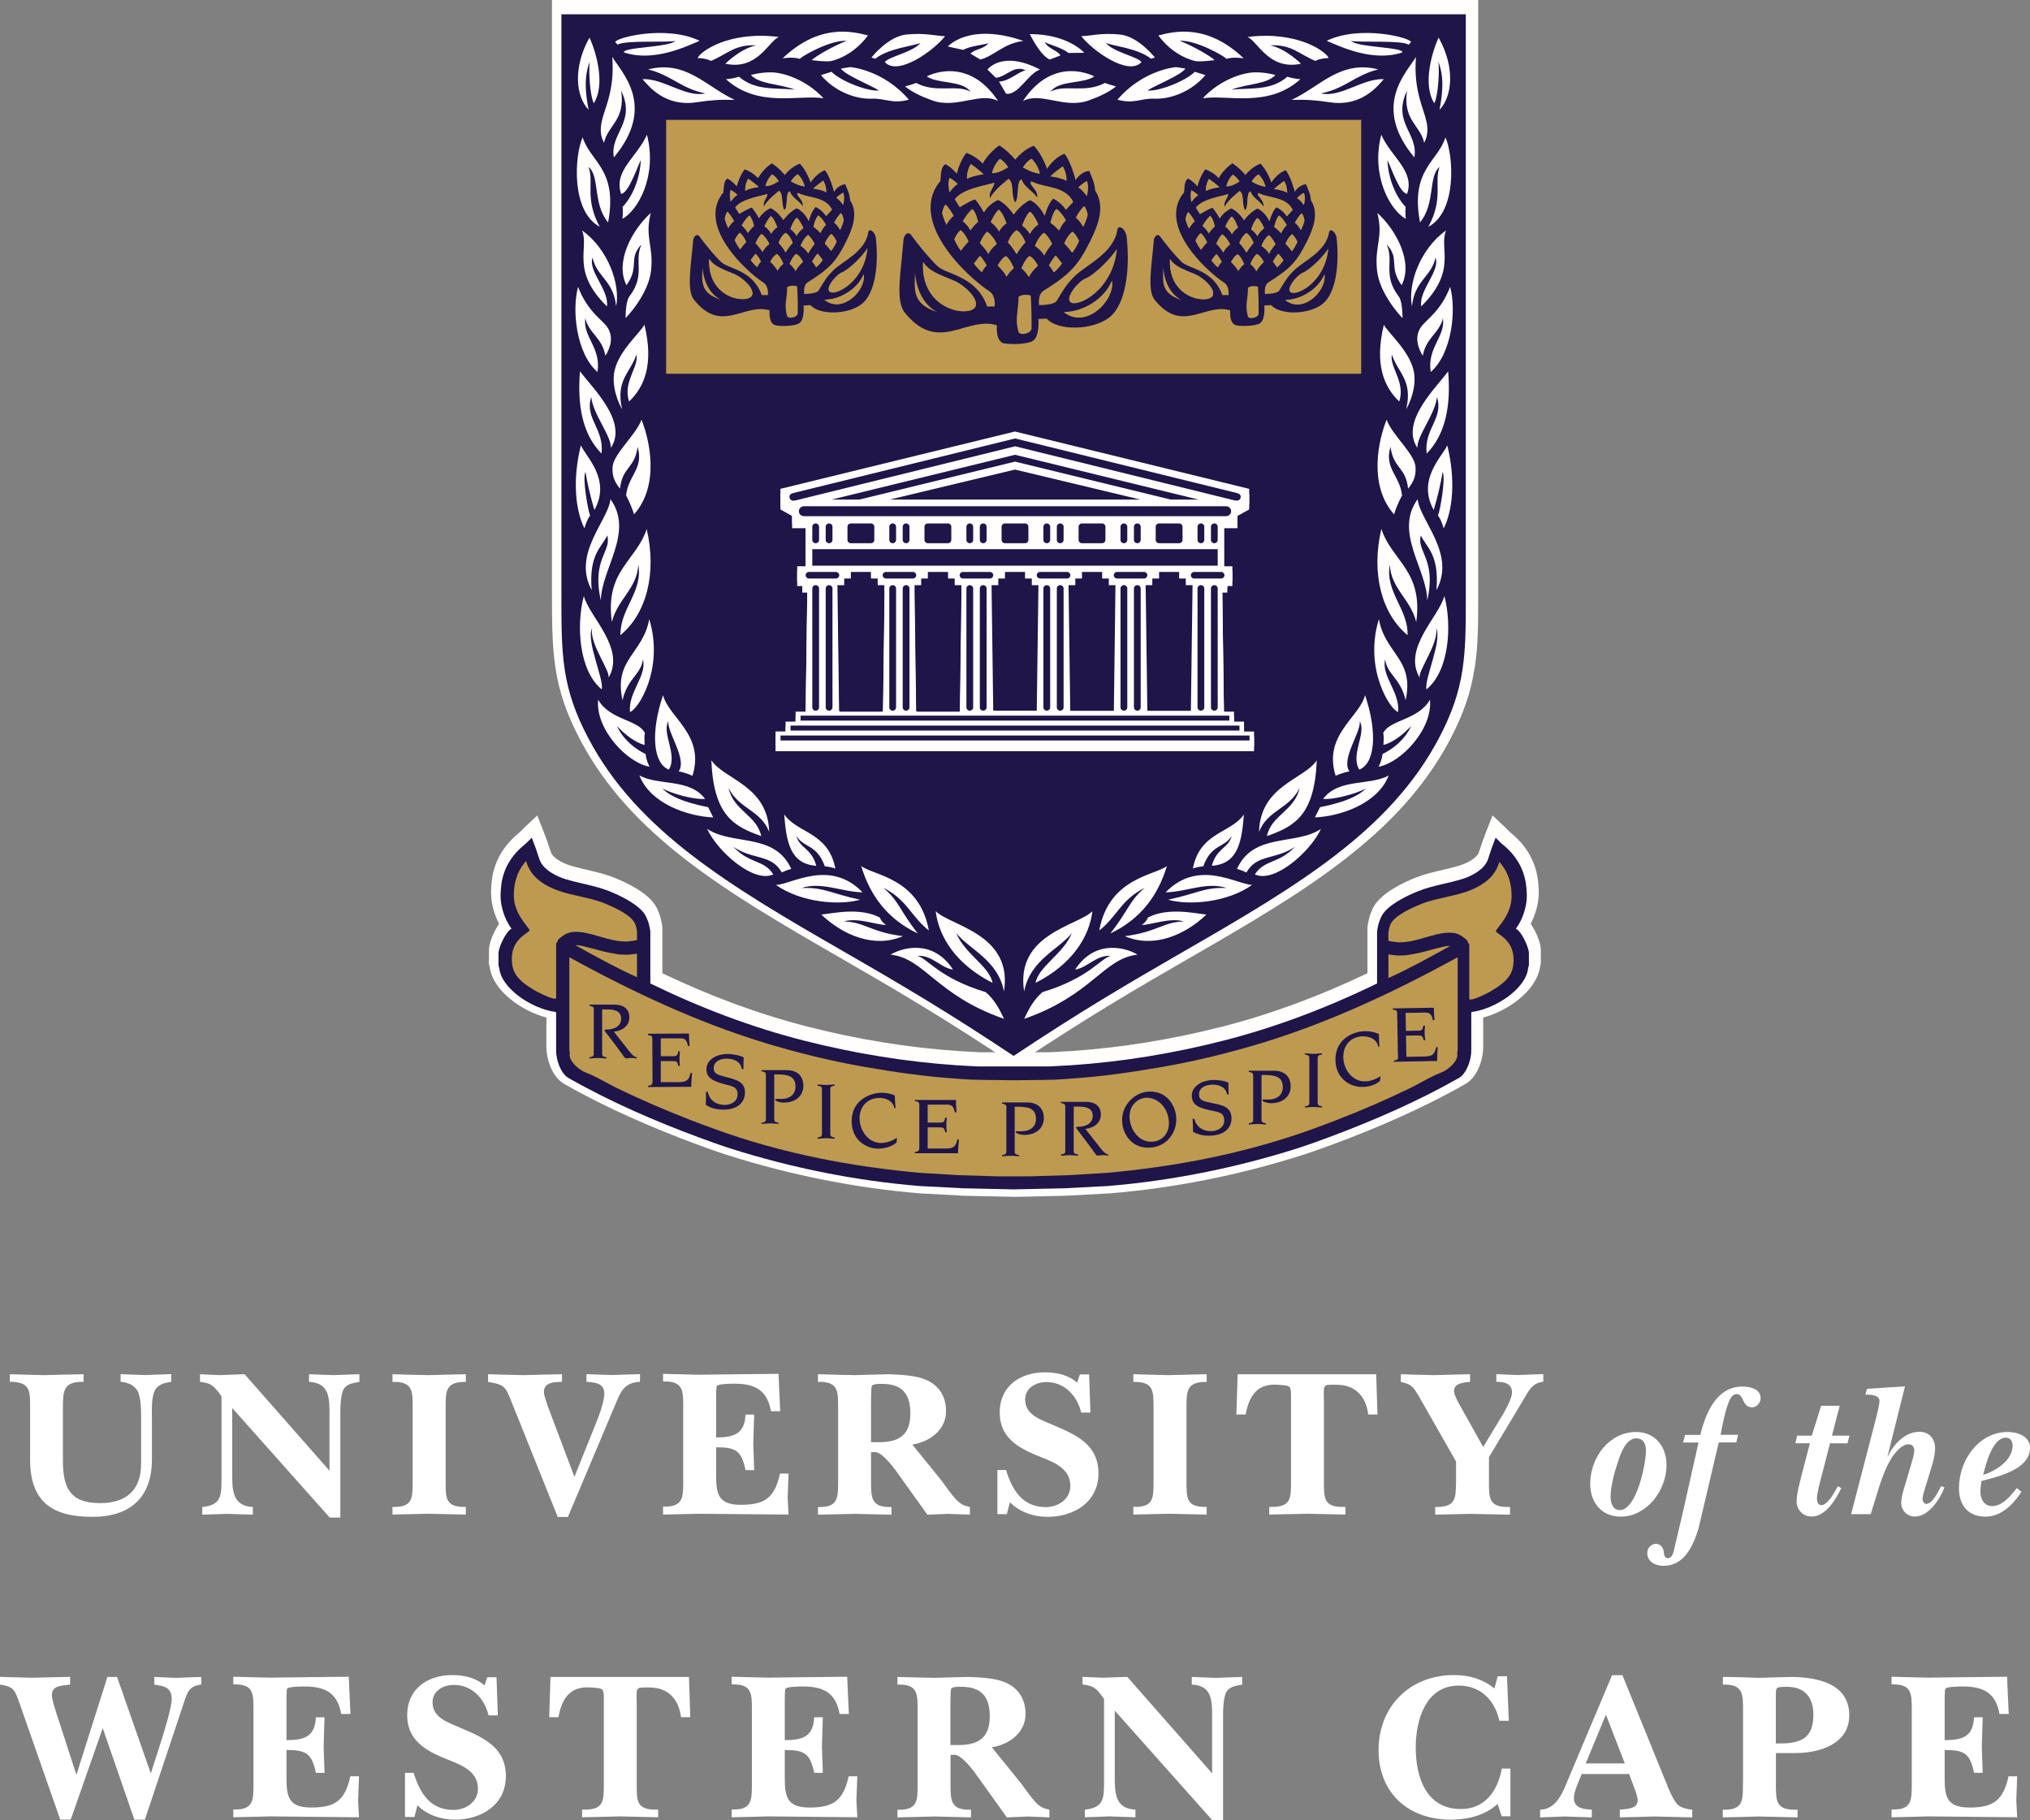 <?xml version="1.0" encoding="UTF-8"?>
<svg xmlns="http://www.w3.org/2000/svg" id="Layer_2" data-name="Layer 2" viewBox="0 0 204.3 183.16">
  <rect x="0" y="0" width="204.3" height="183.16" fill="#808080" stroke="none"/>
  <defs>
    <style>
      .cls-1 {
        fill: #fff;
      }

      .cls-2 {
        fill: #1f1548;
      }

      .cls-3 {
        fill: #fffefd;
      }

      .cls-4 {
        fill: #bd9a50;
      }

      .cls-5 {
        fill: none;
        stroke: #bd9a50;
        stroke-miterlimit: 3.86;
        stroke-width: .96px;
      }
    </style>
  </defs>
  <g id="Layer_1-2" data-name="Layer 1">
    <g>
      <path class="cls-3" d="M148.4,67.25c-.36,2.35-1.09,4.57-2.51,7.25-5.09,9.58-14.63,15.25-25.99,21.79-6.1,3.51-10.64,6.2-17.15,10.52l-1,.13c-6.7-4.46-11.25-7.14-17.34-10.65-11.36-6.54-20.91-12.2-25.99-21.79-1.42-2.68-2.15-4.9-2.51-7.25-.35-2.26-.36-4.63-.36-7.69V0h93.22v59.56c0,3.06,0,5.43-.36,7.69"></path>
      <path class="cls-3" d="M49.21,96.78v-1.21c0-.63.45-1.81,1.02-2.61-.53-1-.81-2.16-.81-3.13,0-.08,0-.3.03-.78.11-1.7.79-3.64,2.79-5.25.09-.07.18-.16.27-.26l.38-.38,1.18-1.11.59,1.5c.29.74.56,1.49.79,2.22.16.51,1.07,1.05,1.91,1.31,1.49.46,2.98.65,4.45,1.23,1.26.5,3.49,1.55,4.26,2.99.14.27.31.7.38.95.07.24.22.88.21,1.13v4.55c4.87,2.33,9.72,4.12,14.61,5.37,5,1.28,10.13,2.12,15.2,2.46l2.13.12h3.54s3.54,0,3.54,0l2.13-.12c5.07-.34,10.2-1.18,15.2-2.46,4.89-1.25,9.74-3.05,14.61-5.37v-4.55c0-.26.14-.89.21-1.13.07-.25.24-.68.38-.95.77-1.44,3-2.49,4.26-2.99,1.47-.58,2.97-.77,4.45-1.23.85-.26,1.75-.8,1.91-1.31.23-.73.5-1.48.79-2.22l.59-1.5,1.18,1.11.38.38c.1.1.19.18.27.26,2,1.61,2.67,3.56,2.79,5.25.03.48.03.7.03.78,0,.97-.28,2.13-.81,3.13.57.8,1.02,1.98,1.02,2.61v1.21c0,.14-.03.3-.06.41-.34,2.54-3.31,4.55-5.74,5.2v3.05c0,.87-.43,2.87-1.8,3.64-4.3,2.45-8.85,4.4-13.22,6.03-1.08.4-2.19.8-3.26,1.14-6.38,2.03-12.91,3.3-19.29,3.83l-4.43.24-5.13.11-5.13-.11-4.44-.24c-6.38-.53-12.91-1.81-19.29-3.83-1.07-.34-2.19-.74-3.26-1.14-4.37-1.63-8.91-3.58-13.22-6.03-1.37-.77-1.81-2.77-1.81-3.64v-3.05c-2.42-.64-5.39-2.64-5.71-5.1-.05-.16-.09-.34-.09-.5"></path>
      <rect class="cls-4" x="67.05" y="12.06" width="69.95" height="25.55"></rect>
      <rect class="cls-5" x="67.05" y="12.06" width="69.95" height="25.55"></rect>
      <path class="cls-2" d="M67.04,12.06h69.95v25.55h-69.95V12.06ZM56.5,1.44v58.47c0,5.98,0,9.27,2.74,14.43,4.91,9.26,14.15,14.78,25.57,21.35,6.12,3.52,10.68,6.22,17.2,10.56,6.53-4.34,11.09-7.04,17.2-10.56,11.42-6.57,20.66-12.09,25.57-21.35,2.74-5.16,2.74-8.45,2.74-14.43V1.44H56.5Z"></path>
      <path class="cls-3" d="M88.34,59.46v-.66h-.67v-.66h-2.02v.66h-.67v.66h-.67l.17,12.64h4.38l.17-12.64h-.67ZM78.56,74.6h47.2v.5h-47.2v-.5ZM79.57,73.6h45.18v.5h-45.18v-.5ZM80.58,72.59h43.16v.5h-43.16v-.5ZM82.1,59.46c.19,0,.34.15.34.33v11.97c0,.18-.15.33-.34.33s-.34-.15-.34-.33v-11.97c0-.18.15-.33.34-.33M83.45,59.46c.19,0,.34.15.34.33v11.97c0,.18-.15.33-.34.33s-.34-.15-.34-.33v-11.97c0-.18.15-.33.34-.33M81.42,58.14h2.7c.18,0,.34.15.34.33s-.15.33-.34.33h-2.7c-.18,0-.34-.15-.34-.33s.15-.33.34-.33M89.85,59.46c.19,0,.34.15.34.33v11.97c0,.18-.15.33-.34.33s-.34-.15-.34-.33v-11.97c0-.18.15-.33.34-.33M91.2,59.46c.19,0,.34.15.34.33v11.97c0,.18-.15.33-.34.33s-.34-.15-.34-.33v-11.97c0-.18.15-.33.34-.33M89.18,58.14h2.7c.19,0,.34.15.34.33s-.15.33-.34.33h-2.7c-.19,0-.34-.15-.34-.33s.15-.33.34-.33M96.93,58.14h2.7c.19,0,.34.15.34.33s-.15.33-.34.33h-2.7c-.19,0-.34-.15-.34-.33s.15-.33.34-.33M97.61,59.46c.19,0,.34.15.34.33v11.97c0,.18-.15.33-.34.33s-.34-.15-.34-.33v-11.97c0-.18.15-.33.34-.33M98.96,59.46c.19,0,.34.15.34.33v11.97c0,.18-.15.33-.34.33s-.34-.15-.34-.33v-11.97c0-.18.15-.33.34-.33M81.76,55.81h40.8v1.66h-40.8v-1.66ZM80.92,51.48h42.48c.28,0,.51.22.51.5s-.23.5-.51.5h-42.48c-.28,0-.51-.22-.51-.5s.23-.5.51-.5M82.1,53.15c.19,0,.34.15.34.33v1.33c0,.18-.15.33-.34.33s-.34-.15-.34-.33v-1.33c0-.18.15-.33.34-.33M83.45,53.15c.19,0,.34.15.34.33v1.33c0,.18-.15.33-.34.33s-.34-.15-.34-.33v-1.33c0-.18.15-.33.34-.33M89.85,53.15c.19,0,.34.15.34.33v1.33c0,.18-.15.33-.34.33s-.34-.15-.34-.33v-1.33c0-.18.15-.33.34-.33M91.2,53.15c.19,0,.34.15.34.33v1.33c0,.18-.15.33-.34.33s-.34-.15-.34-.33v-1.33c0-.18.15-.33.34-.33M97.61,53.15c.19,0,.34.15.34.33v1.33c0,.18-.15.33-.34.33s-.34-.15-.34-.33v-1.33c0-.18.15-.33.34-.33M98.96,53.15c.19,0,.34.15.34.33v1.33c0,.18-.15.33-.34.33s-.34-.15-.34-.33v-1.33c0-.18.15-.33.34-.33M85.64,53.15h2.02c.19,0,.34.15.34.33v1.33c0,.18-.15.33-.34.33h-2.02c-.19,0-.34-.15-.34-.33v-1.33c0-.18.15-.33.34-.33M93.39,53.15h2.02c.19,0,.34.15.34.33v1.33c0,.18-.15.33-.34.33h-2.02c-.19,0-.34-.15-.34-.33v-1.33c0-.18.15-.33.34-.33M101.15,53.15h2.02c.19,0,.34.15.34.33v1.33c0,.18-.15.33-.34.33h-2.02c-.19,0-.34-.15-.34-.33v-1.33c0-.18.15-.33.34-.33M112.11,72.1h-4.38l-.17-12.64h.67v-.66h.67v-.66h2.02v.66h.67v.66h.67l-.17,12.64ZM115.98,59.46v-.66h.68v-.66h2.02v.66h.68v.66h.67l-.17,12.64h-4.38l-.17-12.64h.67ZM122.22,59.46c.19,0,.34.15.34.33v11.97c0,.18-.15.33-.34.33s-.34-.15-.34-.33v-11.97c0-.18.15-.33.34-.33M120.87,59.46c.18,0,.34.15.34.33v11.97c0,.18-.15.33-.34.33s-.34-.15-.34-.33v-11.97c0-.18.15-.33.34-.33M120.2,58.14h2.7c.19,0,.34.15.34.33s-.15.33-.34.33h-2.7c-.19,0-.34-.15-.34-.33s.15-.33.34-.33M114.47,59.46c.18,0,.34.15.34.33v11.97c0,.18-.15.33-.34.33s-.34-.15-.34-.33v-11.97c0-.18.15-.33.34-.33M113.12,59.46c.19,0,.34.15.34.33v11.97c0,.18-.15.33-.34.33s-.34-.15-.34-.33v-11.97c0-.18.15-.33.34-.33M112.44,58.14h2.7c.19,0,.34.15.34.33s-.15.33-.34.33h-2.7c-.19,0-.34-.15-.34-.33s.15-.33.34-.33M104.69,58.14h2.7c.19,0,.34.15.34.33s-.15.33-.34.33h-2.7c-.19,0-.34-.15-.34-.33s.15-.33.34-.33M106.71,59.46c.19,0,.34.15.34.33v11.97c0,.18-.15.33-.34.33s-.34-.15-.34-.33v-11.97c0-.18.15-.33.34-.33M105.36,59.46c.19,0,.34.15.34.33v11.97c0,.18-.15.33-.34.33s-.34-.15-.34-.33v-11.97c0-.18.15-.33.34-.33M122.22,53.15c.19,0,.34.15.34.33v1.33c0,.18-.15.33-.34.33s-.34-.15-.34-.33v-1.33c0-.18.15-.33.34-.33M120.87,53.15c.18,0,.34.15.34.33v1.33c0,.18-.15.33-.34.33s-.34-.15-.34-.33v-1.33c0-.18.15-.33.34-.33M114.47,53.15c.18,0,.34.15.34.33v1.33c0,.18-.15.33-.34.33s-.34-.15-.34-.33v-1.33c0-.18.15-.33.34-.33M113.12,53.15c.19,0,.34.15.34.33v1.33c0,.18-.15.33-.34.33s-.34-.15-.34-.33v-1.33c0-.18.15-.33.34-.33M106.71,53.15c.19,0,.34.15.34.33v1.33c0,.18-.15.33-.34.33s-.34-.15-.34-.33v-1.33c0-.18.15-.33.34-.33M105.36,53.15c.19,0,.34.15.34.33v1.33c0,.18-.15.33-.34.33s-.34-.15-.34-.33v-1.33c0-.18.15-.33.34-.33M116.66,53.15h2.02c.19,0,.34.15.34.33v1.33c0,.18-.15.33-.34.33h-2.02c-.19,0-.34-.15-.34-.33v-1.33c0-.18.15-.33.34-.33M108.9,53.15h2.02c.19,0,.34.15.34.33v1.33c0,.18-.15.33-.34.33h-2.02c-.18,0-.34-.15-.34-.33v-1.33c0-.18.15-.33.34-.33M102.16,45.46l-22.07,5.44c-.27.07-.55.02-.61-.25-.07-.27.1-.42.37-.49l22.32-5.49,22.32,5.49c.27.07.44.22.37.49-.07.27-.34.31-.61.25l-22.07-5.44ZM102.16,46.99l-15.68,3.82h-2.79s18.46-4.51,18.47-4.51c0,0,18.47,4.51,18.47,4.51h-2.79l-15.68-3.82ZM89.54,50.82l12.62-3.02,12.62,3.02h-25.25ZM103.17,58.14v.66h.67v.66h.68l-.17,12.64h-4.38l-.17-12.64h.67v-.66h.67v-.66h2.02ZM92.21,72.1h4.38l.17-12.64h-.68v-.66h-.67v-.66h-2.02v.66h-.67v.66h-.67l.17,12.64ZM78.05,75.59v-1.5h1.01v-.99s1.01,0,1.01,0v-1h1.01l.17-12.47h-.51v-.66h-.51v-1.5h.84s0-4.32,0-4.32h-1.35v-1.23l-1.18-.66v-1.58l23.6-5.77,23.58,5.77v1.58l-1.18.66v1.23h-1.35v4.32h.84s0,1.5,0,1.5h-.51v.66h-.51l.17,12.47h1.01v1h1.01v1h1.01v1.49h-48.2Z"></path>
      <path class="cls-3" d="M104.67,7c-3.84-2-5.29,0-5.29,0l.85.83c1.13-.14,1.81-1.33,3-.75-.77.14-1.6,1.07-2.69,1.13,0,0,.71,1.22.71,1.22,1.24.19,2.2-2.03,3.42-2.43M100.46,10.18c-3.13-4.73-7.19-2.49-7.19-2.49,1.1.77,3.55.37,4.4,1.53-1.44-.78-3.44.21-5.48-.88.08.02-1.11.36-1.11.36.77.59,1.59.99,2.76,1.41,2.46.88,4.85-.92,6.63.07M114.49,96.06c-3.44.37-4.56,4.08-11.42,6.46.49-1.03.95-1.91,1.84-2.69,4.71-1.42,5.87-3.41,6.88-3.65-1.49-.1-2.38,1.23-3.59,1.38,2.09-3.19,5.28-2.13,6.28-1.5M109.94,91.7c-.31,2.52-1.98,5.3-5.72,7.2.29-1.65,2.82-2.93,3.65-5.01-1.3,1.65-4.2,2.69-4.8,5.88-.92-5.79,5.37-6.6,6.86-8.07M121.41,92.03c-2.16,2.06-5.31,3.42-8.21,2.17,3.25-.41,3.85-1.43,5.94-1.48-1.39-.43-3.34.37-4.24.35.5-.33.63-.75.63-.75,1.98-1.02,4.55-.45,5.88-.29M117.44,87.14c-.88,2.93-2.62,5.34-5.7,6.79,1.89-2.4,1.89-3.28,3.48-4.6-2.4,1.19-2.79,2.89-4.59,4.3.96-5.32,5.61-5.54,6.81-6.49M126.02,89.04c-2.51,1.79-6.42,2.09-8.46,1.49,3.01-.64,3.56-1.25,5.89-1.18-2-.65-4,.39-6.14.44,3.3-3.41,7.17-.78,8.71-.75M125.19,81.94c-.22,2.69-.55,4.99-3.23,5.18.46-1.78,1.72-1.79,1.99-3-.73,1.22-2.04.79-2.85,3.05-.53.04-1.05.22-1.05.22.72-3.69,3.84-3.53,5.15-5.45M132.95,83.39c-1.06,2.32-4.73,5.53-6.66,4.59.99-1.52,2.36-1.01,4.03-2.77-1.98,1.34-3.82.71-4.88,2.58-.48-.23-.95-.36-.95-.36,1.68-3.7,5.92-2.31,8.48-4.04M132.52,76.51c-.22,5.55-2.25,6.64-5.02,7.62.46-2.13,2.75-2.5,3.3-4.84-1.06,2.13-3.23,2.21-4.09,4.41.13-4.67,4.53-5.26,5.81-7.19M139.76,78.03c-1.1,2.86-4.91,4.12-7.43,4.22,0,0,.18-.37.52-1.03,1.1-.22,3.5-.74,4.6-1.87-.99.52-3.17,1.13-4.29,1.04,1.56-2.1,4.69-1.3,6.6-2.36M143.91,70.38c.31,2.99-2.93,6.38-5.17,6.77,0,0,.31-.54.4-1.28.92-.43,2.24-1.39,2.88-2.82-.75.83-1.87,1.69-2.79,1.91,0,0,.07-.78-.02-1.21.68-1.35,3.54-1.28,4.71-3.36M137.38,69.95c1.27,3.76,1.01,6.86-.58,7.49-.92-1.47.73-3.65.05-4.86.11,1.15-1.92,3.81-1.04,5.05-.09-.02-.77.15-1.39.43-1.29-4.12,2.42-5.88,2.96-8.12M138.77,62.3c.63,3.49,3.6,4.03,2.69,8.16-.52-2.26-1.84-2.53-2.06-4.11-.4,1.69,1.5,3.28,1.31,5.29-.76-.17-3.48-4.29-1.94-9.34M145.36,59.96c.78,2.94.51,7.52-1.8,9.41-.24-1.04,1.61-4.88.97-6.18.31,1.61-2,4.49-1.62,5.06-1.83-2.99,1.93-6.2,2.45-8.28M139.02,53.22c1.07,3.25,4.23,4.21,3.51,9.37-.57-2.32-2.55-3.36-2.66-5.77-.49,2.75,1.85,4.43,1.79,7.09-2.61-2.14-3.69-6.22-2.64-10.69M145.65,44.8c.88,3.55.53,6.61-.36,8.37-.23-.88-.57-1.3-.57-1.3.23-.56.79-3.77.47-4.38-.21,1.22-.43,2.22-.9,3.83-1.72-3.1.88-5.37,1.37-6.53M139.55,42.23c.56,1.56,2.82,3.42,2.91,4.76.05.74-.09,1.39-.75,2.18-.23-2.22-1.48-1.99-1.77-4.21-.66,2.2.96,2.88,1.16,4.9,0,0-.52.93-.8,1.9-2.63-2.96-1.55-7.55-.75-9.53M142.67,50.23c.23,2.17,3.89,5.51,1.89,9.15.32-3.64-1.05-4.34-1.56-5.5-.47,1.62,1.59,2.36.64,6.54-.04-3.16-3.37-6.86-.97-10.19M145.74,37.34c.29,3.37-.22,6.34-2.16,8.3-.28-2.51,1.72-3.5,1.04-5.69-.18,1.74-2.07,3.97-1.97,5.12-1.81-2.67,2.04-6.21,3.1-7.72M139.27,32.66c.3.75,2.85,2.81,3.07,5.06.18,1.8-.82,3.46-.82,3.46.69-2.94-.85-3.68-1.44-5.5-.26,1.26,1.39,2.75.74,4.72-1.51-1.43-2.53-3.72-1.54-7.75M145.94,28.86c.64,2.3.2,6.7-1.95,8.57-.38-2.48,1.47-3.48,1.23-5.41-.37,1.54-1.7,1.94-2.03,3.78-.53-.85-.85-1.96-.16-2.92.55-.76,1.97-1.56,2.92-4.03M145.53,23.19c-.74,1.8,1.17,4.04-2.5,7.64-.24-1.67,1.91-3.5,1.45-4.91-.46,2-2.11,2.28-2.38,4.91-.44-2.28.84-5.78,3.42-7.64M138.63,21.44c1.91,1.73,3.61,4.96,2.43,7.26-1.37-1.92-.12-2.62-1.51-4.11.79,1.73-.46,3.03,1.23,5.26.39.51.37,2.16.37,2.16,0,0-2.32-2.35-2.57-4.84-.25-2.49.66-3.27.04-5.72M142.91,22.37c-1-5.33,1.79-6.07,2.56-8.55.82,1.84,1.18,7.46-1.72,9,1.56-2.86.55-4.5,1.13-6.02-1.17.95-.39,3.67-1.97,5.58M139.01,13.55c.98,2.25,3.4,3.64,2.6,5.96-.74-.09-1.54-2.47-1.98-3.41.04,1.39.59,3.41,1.83,4.72-.06.58.02,1.2.02,1.2-1.54-.83-3.54-4.29-2.47-8.46M142.5,5.73c-.12,1.76.04,3.01.44,4.43.39,1.42,1.15,2.79.39,4.21-.37-1.76-2.16-2.25-1.73-5.24-1.52,3.22,1.17,4.27.74,6.71-4.33-5.19-.76-8.54.17-10.12M144.78,3.78c1.7,3.02,1.37,5.95.09,7.27.58-2.88.15-4.1-.11-4.84.12.97-.02,3.42-.41,4.18-1.19-1.86-.26-5.08.43-6.61M133.51,4.11c3.38-1.64,8.55-.3,8.5.14.02,0-.14.08-.24.25-.69-.48-4.84-.2-5.8-.38.68.66,5.24.61,5.17,1.15-2.92,1-6.22-.56-7.63-1.17M130.01,10.04c2.87-1.34,4.89-4.02,8.69-3.06-2.44.64-3.28,1.91-5.75,2.42,1.97.44,4.15-1.51,6.32-1.44-.63.73-2.28,2.79-5.36,2.34-1.51-.22-2.35-.29-3.89-.25M130.94,6.41c-3.24.7-4.34-2.24-5.39-2.69,5.07-.64,7.95,1.51,8.17,2.12,0,0-.89.02-1.34.29-1.65-.68-2.37-1.67-4.55-1.57,1.62.35,3.11,1.86,3.11,1.86M121.05,9.89c1.73-1.87,4.03-2.59,5.22-2.61,1.15-.02,2.09.27,2.09.27-.91.95-2.68.83-4.43,1.47,2.06-.2,3.98.12,5.63-1.3.77.24,1.32.24,1.31.25-3.24,2.93-7.36,1.52-9.82,1.92M116.57,3.57c1.66-.44,4.93-1.19,8.6,2.3,0,0-1.05-.17-1.73.05-.31-.32-3.02-1.88-4.72-1.82,1.41.56,3.11,1.55,3.52,1.95.02,0-1.49.2-1.97.09-.31-.08-2.17-.52-3.69-2.57M112.45,10.04c2.61-3.05,5.92-3.29,5.92-3.29l.93.15c-.41.66-3.14,1.73-3.81,2.2.92.15,3.73-.85,4.76-1.88.02,0,1.06.34,1.06.34-1.36,1.61-3.42,2.43-5.11,2.37-1.44-.05-2.03.56-3.74.1M108.81,3.64c.79,0,2-.36,3.88-.17,1.87.18,3.54,2.32,3.54,2.32l-.39.12c-1.3-1.05-3.79-1.27-4.55-1.59.79.95,3.25,1.39,3.59,1.93-1.32,1.46-4.98-1.2-6.06-2.61M89.63,96.06c3.44.37,4.56,4.08,11.42,6.46-.49-1.03-.95-1.91-1.85-2.69-4.71-1.42-5.87-3.41-6.88-3.65,1.49-.1,2.38,1.23,3.59,1.38-2.08-3.19-5.28-2.13-6.28-1.5M94.17,91.7c.31,2.52,1.98,5.3,5.72,7.2-.29-1.65-2.82-2.93-3.65-5.01,1.3,1.65,4.2,2.69,4.8,5.88.92-5.79-5.37-6.6-6.86-8.07M82.66,92.03c2.17,2.06,5.31,3.42,8.21,2.17-3.26-.41-3.85-1.43-5.94-1.48,1.39-.43,3.35.37,4.24.35-.5-.33-.63-.75-.63-.75-1.98-1.02-4.55-.45-5.88-.29M86.67,87.14c.88,2.93,2.62,5.34,5.7,6.79-1.89-2.4-1.89-3.28-3.48-4.6,2.4,1.19,2.79,2.89,4.59,4.3-.96-5.32-5.61-5.54-6.81-6.49M78.09,89.04c2.51,1.79,6.42,2.09,8.47,1.49-3.01-.64-3.56-1.25-5.89-1.18,2-.65,4,.39,6.14.44-3.3-3.41-7.17-.78-8.71-.75M78.92,81.94c.22,2.69.55,4.99,3.23,5.18-.46-1.78-1.72-1.79-1.99-3,.72,1.22,2.04.79,2.85,3.05.53.04,1.06.22,1.06.22-.72-3.69-3.84-3.53-5.15-5.45M71.16,83.39c1.06,2.32,4.73,5.53,6.67,4.59-.99-1.52-2.36-1.01-4.03-2.77,1.98,1.34,3.83.71,4.88,2.58.48-.23.95-.36.95-.36-1.68-3.7-5.93-2.31-8.48-4.04M71.59,76.51c.23,5.55,2.25,6.64,5.02,7.62-.46-2.13-2.75-2.5-3.29-4.84,1.06,2.13,3.23,2.21,4.09,4.41-.13-4.67-4.53-5.26-5.81-7.19M64.35,78.03c1.11,2.86,4.91,4.12,7.43,4.22,0,0-.18-.37-.51-1.03-1.1-.22-3.5-.74-4.6-1.87.99.52,3.17,1.13,4.29,1.04-1.56-2.1-4.69-1.3-6.6-2.36M60.2,70.38c-.31,2.99,2.92,6.38,5.17,6.77,0,0-.31-.54-.4-1.28-.92-.43-2.24-1.39-2.88-2.82.75.83,1.87,1.69,2.79,1.91,0,0-.07-.78.02-1.21-.68-1.35-3.54-1.28-4.71-3.36M66.73,69.95c-1.27,3.76-1.01,6.86.58,7.49.92-1.47-.73-3.65-.05-4.86-.11,1.15,1.92,3.81,1.04,5.05.09-.02.77.15,1.39.43,1.29-4.12-2.42-5.88-2.96-8.12M65.34,62.3c-.63,3.49-3.6,4.03-2.69,8.16.52-2.26,1.84-2.53,2.06-4.11.4,1.69-1.5,3.28-1.31,5.29.76-.17,3.48-4.29,1.94-9.34M58.76,59.96c-.78,2.94-.51,7.52,1.8,9.41.24-1.04-1.61-4.88-.97-6.18-.31,1.61,2,4.49,1.62,5.06,1.83-2.99-1.93-6.2-2.45-8.28M65.09,53.22c-1.07,3.25-4.23,4.21-3.51,9.37.57-2.32,2.55-3.36,2.66-5.77.48,2.75-1.85,4.43-1.8,7.09,2.61-2.14,3.69-6.22,2.64-10.69M58.46,44.8c-.88,3.55-.53,6.61.36,8.37.23-.88.57-1.3.57-1.3-.23-.56-.79-3.77-.47-4.38.21,1.22.43,2.22.9,3.83,1.72-3.1-.88-5.37-1.37-6.53M64.56,42.23c-.56,1.56-2.82,3.42-2.91,4.76-.05.74.09,1.39.75,2.18.23-2.22,1.48-1.99,1.77-4.21.65,2.2-.96,2.88-1.16,4.9,0,0,.52.93.8,1.9,2.63-2.96,1.55-7.55.75-9.53M61.44,50.23c-.23,2.17-3.89,5.51-1.89,9.15-.32-3.64,1.05-4.34,1.56-5.5.47,1.62-1.59,2.36-.64,6.54.04-3.16,3.37-6.86.97-10.19M58.37,37.34c-.28,3.37.22,6.34,2.17,8.3.28-2.51-1.72-3.5-1.04-5.69.18,1.74,2.07,3.97,1.97,5.12,1.81-2.67-2.04-6.21-3.1-7.72M64.85,32.66c-.3.75-2.85,2.81-3.07,5.06-.18,1.8.83,3.46.83,3.46-.69-2.94.85-3.68,1.44-5.5.26,1.26-1.39,2.75-.74,4.72,1.51-1.43,2.53-3.72,1.54-7.75M58.18,28.86c-.64,2.3-.2,6.7,1.95,8.57.38-2.48-1.47-3.48-1.23-5.41.37,1.54,1.7,1.94,2.03,3.78.53-.85.85-1.96.16-2.92-.55-.76-1.97-1.56-2.92-4.03M58.58,23.19c.74,1.8-1.17,4.04,2.5,7.64.24-1.67-1.91-3.5-1.45-4.91.46,2,2.11,2.28,2.38,4.91.44-2.28-.84-5.78-3.42-7.64M65.48,21.44c-1.91,1.73-3.61,4.96-2.43,7.26,1.37-1.92.12-2.62,1.51-4.11-.79,1.73.46,3.03-1.23,5.26-.39.51-.37,2.16-.37,2.16,0,0,2.32-2.35,2.57-4.84.25-2.49-.66-3.27-.04-5.72M61.2,22.37c1-5.33-1.79-6.07-2.56-8.55-.83,1.84-1.18,7.46,1.72,9-1.56-2.86-.55-4.5-1.13-6.02,1.17.95.39,3.67,1.97,5.58M65.11,13.55c-.98,2.25-3.4,3.64-2.6,5.96.74-.09,1.54-2.47,1.98-3.41-.04,1.39-.59,3.41-1.83,4.72.07.58-.02,1.2-.02,1.2,1.54-.83,3.54-4.29,2.47-8.46M61.62,5.73c.12,1.76-.04,3.01-.44,4.43-.39,1.42-1.16,2.79-.39,4.21.36-1.76,2.16-2.25,1.73-5.24,1.52,3.22-1.17,4.27-.74,6.71,4.33-5.19.76-8.54-.16-10.12M59.33,3.78c-1.7,3.02-1.37,5.95-.09,7.27-.58-2.88-.15-4.1.11-4.84-.12.97.02,3.42.41,4.18,1.18-1.86.26-5.08-.43-6.61M70.42,4.11c-3.39-1.64-8.55-.3-8.5.14-.02,0,.14.08.24.25.69-.48,4.84-.2,5.8-.38-.68.66-5.24.61-5.17,1.15,2.92,1,6.22-.56,7.63-1.17M73.92,10.04c-2.87-1.34-4.89-4.02-8.69-3.06,2.44.64,3.28,1.91,5.75,2.42-1.97.44-4.15-1.51-6.32-1.44.63.73,2.28,2.79,5.36,2.34,1.51-.22,2.35-.29,3.89-.25M72.99,6.41c3.24.7,4.34-2.24,5.39-2.69-5.07-.64-7.95,1.51-8.17,2.12,0,0,.89.02,1.34.29,1.65-.68,2.37-1.67,4.55-1.57-1.62.35-3.11,1.86-3.11,1.86h0ZM82.88,9.89c-1.73-1.87-4.03-2.59-5.22-2.61-1.15-.02-2.09.27-2.09.27.91.95,2.68.83,4.43,1.47-2.06-.2-3.98.12-5.63-1.3-.77.24-1.32.24-1.31.25,3.24,2.93,7.36,1.52,9.82,1.92M87.36,3.57c-1.66-.44-4.93-1.19-8.6,2.3,0,0,1.05-.17,1.73.05.31-.32,3.02-1.88,4.72-1.82-1.41.56-3.11,1.55-3.52,1.95-.02,0,1.49.2,1.97.09.31-.08,2.17-.52,3.69-2.57M91.48,10.04c-2.61-3.05-5.92-3.29-5.92-3.29l-.93.15c.41.66,3.14,1.73,3.81,2.2-.92.15-3.73-.85-4.76-1.88-.02,0-1.06.34-1.06.34,1.36,1.61,3.42,2.43,5.11,2.37,1.44-.05,2.03.56,3.74.1M95.12,3.64c-.79,0-2-.36-3.88-.17-1.87.18-3.54,2.32-3.54,2.32l.39.12c1.31-1.05,3.8-1.27,4.55-1.59-.79.95-3.25,1.39-3.59,1.93,1.32,1.46,4.98-1.2,6.06-2.61M102.98,4.11c-5.47-1.88-7.59.57-7.59.57l1.55.34c.71-.41,2.04-.49,2.54-.68-.49.63-1.38.58-1.81,1.06,0,0,.99.59.99.59,1.33-.32,2.33-1.62,4.32-1.87M103.65,3.43c3.85,0,5.47,1.88,5.47,1.88l-1.6.02c-.62-.53-1.92-.83-2.38-1.1.37.71,1.25.81,1.59,1.35,0,0-1.08.41-1.08.41-.77-.32-1.58-1.7-2.01-2.56M102.94,10.18c3.13-4.74,7.19-2.49,7.19-2.49-1.1.77-3.55.36-4.4,1.53,1.44-.78,3.44.21,5.48-.88-.08.02,1.11.36,1.11.36-.77.59-1.59.99-2.76,1.41-2.46.88-4.85-.92-6.63.07"></path>
      <path class="cls-2" d="M103.7,29.74c-.35-.09-.8-.13-1.23.12,0,1.39-.41,2.23,0,3.56.12.38,1.31.19,1.31-.41,0-1.14-.01-2.13-.09-3.27M106.93,16.74c-.71.49-1.27,1.01-1.27,1.01.85.13,1.41.31,1.64.47,0,0,.09-.7-.37-1.48M109.37,18.24c.17.57.08.95,0,1.48-.32-.41-.49-.63-.84-.86,0,0,.28-.32.83-.62M103.79,15.98c.68.67.83,1.5.83,1.5-.72-.12-1.19-.36-1.67-.63,0,0,.31-.57.84-.87M102,21.58s-.64-1.03-1.57-1.47c-1.01.46-1.42,1.25-1.42,1.25,0,0-.42-.78-.88-1.31-.44.1-1.55.79-1.55.79l-.49-.79c.85-1.14,3.47-1.43,3.95-1.66-.02.51-.61.9-.43,1.6.35-.78,1.61-1.76,1.88-1.98.56.47.2,1.41.62,2.37.51-.2.11-2.21.69-2.31.22.8,1.31,1.26,1.57,1.89.22-.84-.96-1.4-.58-1.69,1.38.68,3.37.42,4.19,2.05l-.72.78s-.44-.73-1.29-1.13c-.59.63-.85,1.74-.85,1.74,0,0-.47-1.12-1.47-1.58-.93.43-1.64,1.45-1.64,1.45M103.64,21.31c.44.35.83,1.27.83,1.27,0,0-.57.41-.84.96-.31-.56-.76-.83-.76-.83,0,0,.32-1.01.77-1.4M112.38,25.03c-.45.77-2.13,2.57-3.18,3.01-.75.31-2.09,1.97-1.46,2.4.75.52,4.3-1.27,4.65-5.42M111.89,28.27c.31,1.95-2.61,4.92-4.82,3.14,1.85.02,4.08-1.3,4.82-3.14M108.27,21.91c.16-.31.5-.88.82-1.15.21.15.35.84.35.84-.09.49-.44,1.21-.44,1.21,0,0-.28-.56-.73-.91M107.11,24.49s.27-.75.8-1.16c.34.24.65.92.65.92,0,0-.19.52-.67,1.17-.46-.63-.78-.92-.78-.92M105.05,23.43c.49.4.81,1.11.81,1.11,0,0-.52.6-.78,1.16-.31-.56-.93-.95-.93-.95,0,0,.3-.87.9-1.32M103.58,25.77c.47.18.85.97.85.97,0,0-.64.57-.9,1.13-.31-.56-.73-.87-.73-.87,0,0,.34-.91.79-1.23M105.56,26.73s.18-.46.67-1c.22.23.62.78.62.78,0,0-.33.5-.81.89,0,0-.21-.45-.48-.67M98.41,22.35s-.21-1.08-.6-1.31c-.5.43-.95,1.23-.95,1.23,0,0,.47.35.77.93.46-.63.78-.86.78-.86M100.5,21.09c-.44.35-.83,1.27-.83,1.27,0,0,.57.41.84.96.31-.56.76-.83.76-.83,0,0-.32-1.01-.77-1.4M97.69,16.52c.71.49,1.27,1.01,1.27,1.01-.85.13-1.41.31-1.64.47,0,0-.09-.7.37-1.48M95.52,17.89c-.17.57-.09.95,0,1.48.32-.41.49-.62.84-.86,0,0-.28-.32-.83-.62M100.6,15.98c-.68.67-.8,1.46-.8,1.46.68,0,1.15-.32,1.64-.59,0,0-.31-.57-.84-.87M92.89,26.38c.55.93,1.85,1.35,3.12,1.88.9.38,2.46,1.72,2.15,2.57-.42,1.15-5.54.53-5.27-4.46M92.05,27.43c0,1.61-.4,3.15,2.26,3.98-.93-.44-2.04-1.62-2.26-3.98M95.95,21.73c-.16-.31-.5-.88-.82-1.14-.21.15-.35.84-.35.84.09.49.44,1.21.44,1.21,0,0,.28-.56.73-.91M97.45,24.32s-.27-.75-.8-1.16c-.34.23-.65.92-.65.92,0,0,.19.52.67,1.17.46-.63.78-.92.78-.92M99.31,23.3c-.46.43-.73,1.17-.73,1.17,0,0,.56.57.86,1.1.27-.58.86-1.01.86-1.01,0,0-.36-.85-.99-1.26M101.22,25.77c-.47.18-.85.97-.85.97,0,0,.64.57.9,1.13.31-.56.74-.87.74-.87,0,0-.34-.91-.79-1.23M99.27,26.73s-.17-.46-.67-1c-.22.23-.62.78-.62.78,0,0,.33.5.81.89,0,0,.21-.45.48-.67M101.09,34.55c.74.14,2.31.07,2.83-.23.75-.44.58-2.22.58-2.22l.84-.04c1.15,1.28,4.7,1.17,6.34-.15,1.59-1.28,2.07-4.69,1.71-8.06-.09-.83-.84-1.31-.93-.74-.37,2.38-3.13,3.53-4.29,4.67-.88.86-1.14,1.37-1.82,2.49-.27.45-1.77.43-1.77.43,0,0-.18-1.05.44-1.44,2.6-1.64,3.46-2.49,4.69-4.98.78-1.56,1.56-3.49.51-5.1-.09-.93-.3-1.2-.59-1.98-.91.08-1.38.93-1.38.93,0,0-.45-1.84-1.12-2.66-1.07.39-1.76,1.52-1.76,1.52,0,0-.45-1.42-1.33-2.32-1.11.39-1.86,1.4-1.86,1.4,0,0-.67-.83-1.6-1.44-1.15.79-1.68,1.84-1.68,1.84,0,0-.57-.7-1.64-1.09-.67.82-.97,2.1-.97,2.1,0,0-.57-.7-1.15-.96-.66.39-.33,1.86-.62,1.83-3.06,4.02,2.79,9.48,5.05,10.96.69.45.53,1.53.53,1.53h-.75c-1.11-3.14-4.12-3.18-5.05-4.1-.81-.8-1.85-2.05-2.61-3.1-.29-.4-.72-.02-.76.47-.26,3.26-.83,6.14.11,7.32,3.38,4.24,6.18.34,9.29,1.3,0,0-.18,1.66.75,1.84M102.3,23.17c.58.37.87,1.22.87,1.22,0,0-.5.5-.87,1.18-.38-.67-.87-1.18-.87-1.18,0,0,.29-.85.87-1.22M105.71,22.42s.24-1.11.6-1.38c.5.35.93,1.14.93,1.14,0,0-.43.39-.67,1.01-.53-.58-.86-.77-.86-.77"></path>
      <path class="cls-2" d="M126.59,28.81c-.29-.07-.65-.11-1,.1,0,1.14-.34,1.82,0,2.91.1.31,1.07.16,1.07-.33,0-.94,0-1.74-.07-2.68M129.23,18.17c-.58.4-1.04.82-1.04.82.7.1,1.15.25,1.34.39,0,0,.07-.57-.3-1.21M131.23,19.4c.14.47.07.78,0,1.21-.26-.34-.4-.51-.69-.7,0,0,.23-.26.68-.51M126.67,17.55c.56.55.68,1.22.68,1.22-.59-.1-.97-.29-1.37-.52,0,0,.25-.47.69-.71M125.19,22.13s-.52-.85-1.28-1.2c-.82.38-1.16,1.02-1.16,1.02,0,0-.35-.64-.72-1.07-.36.08-1.27.64-1.27.64l-.4-.64c.7-.93,2.84-1.17,3.23-1.36-.02.42-.5.74-.36,1.31.29-.64,1.32-1.44,1.54-1.62.46.39.16,1.15.51,1.94.42-.16.09-1.81.57-1.89.18.65,1.07,1.03,1.29,1.54.18-.69-.79-1.15-.48-1.38,1.13.56,2.76.35,3.43,1.68l-.59.64s-.36-.6-1.06-.92c-.49.52-.69,1.42-.69,1.42,0,0-.38-.92-1.21-1.29-.76.36-1.35,1.19-1.35,1.19M126.54,21.91c.36.29.68,1.04.68,1.04,0,0-.46.33-.68.79-.25-.46-.62-.68-.62-.68,0,0,.26-.83.63-1.14M133.69,24.95c-.37.63-1.74,2.1-2.61,2.47-.61.26-1.71,1.61-1.2,1.96.62.43,3.52-1.04,3.81-4.43M133.29,27.61c.26,1.6-2.13,4.02-3.95,2.56,1.52.02,3.34-1.06,3.95-2.56M130.33,22.4c.13-.25.41-.72.67-.94.17.12.28.69.28.69-.07.4-.36.99-.36.99,0,0-.23-.46-.6-.74M129.38,24.51s.22-.61.65-.95c.28.19.53.75.53.75,0,0-.15.42-.55.95-.38-.51-.64-.76-.64-.76M127.69,23.65c.4.33.66.91.66.91,0,0-.42.49-.64.95-.25-.46-.76-.77-.76-.77,0,0,.25-.71.74-1.08M126.49,25.56c.39.15.69.79.69.79,0,0-.52.47-.74.92-.25-.46-.6-.71-.6-.71,0,0,.28-.74.65-1M128.11,26.35s.14-.37.55-.82c.18.19.51.64.51.64,0,0-.27.41-.66.73,0,0-.17-.37-.39-.55M122.26,22.77s-.17-.88-.49-1.07c-.41.35-.77,1.01-.77,1.01,0,0,.38.28.63.76.38-.51.64-.7.64-.7M123.97,21.73c-.36.29-.68,1.04-.68,1.04,0,0,.46.33.68.79.25-.46.62-.68.62-.68,0,0-.26-.83-.63-1.15M121.67,18c.58.4,1.04.82,1.04.82-.7.11-1.15.25-1.34.38,0,0-.07-.57.3-1.21M119.9,19.12c-.14.47-.07.78,0,1.21.26-.34.4-.51.69-.7,0,0-.23-.27-.68-.51M124.05,17.55c-.55.55-.65,1.19-.65,1.19.55,0,.94-.26,1.34-.49,0,0-.25-.47-.69-.71M117.75,26.06c.45.76,1.51,1.1,2.55,1.54.74.31,2.01,1.41,1.76,2.1-.34.94-4.53.43-4.31-3.65M117.06,26.92c0,1.32-.33,2.57,1.85,3.25-.76-.36-1.67-1.32-1.85-3.25M120.25,22.25c-.13-.25-.41-.72-.67-.94-.17.12-.29.69-.29.69.07.4.36.99.36.99,0,0,.23-.46.6-.74M121.48,24.37s-.22-.61-.65-.95c-.28.19-.53.75-.53.75,0,0,.16.42.55.95.38-.52.64-.76.64-.76M123,23.55c-.38.35-.6.95-.6.95,0,0,.46.46.71.9.22-.47.7-.83.7-.83,0,0-.29-.69-.81-1.03M124.56,25.56c-.38.15-.69.79-.69.79,0,0,.52.47.74.92.25-.46.6-.71.6-.71,0,0-.28-.74-.65-1M122.97,26.35s-.14-.37-.55-.82c-.18.19-.51.64-.51.64,0,0,.27.41.66.73,0,0,.17-.37.39-.55M124.45,32.74c.6.12,1.89.06,2.32-.19.62-.36.47-1.81.47-1.81l.69-.04c.94,1.05,3.85.96,5.19-.13,1.3-1.05,1.69-3.83,1.4-6.59-.07-.68-.69-1.07-.76-.61-.3,1.95-2.56,2.89-3.51,3.82-.72.7-.93,1.12-1.49,2.03-.22.37-1.45.36-1.45.36,0,0-.15-.86.36-1.18,2.13-1.34,2.83-2.04,3.84-4.07.64-1.28,1.27-2.86.42-4.17-.07-.76-.25-.98-.49-1.62-.75.07-1.13.77-1.13.77,0,0-.37-1.51-.92-2.18-.88.32-1.44,1.24-1.44,1.24,0,0-.37-1.16-1.09-1.9-.91.32-1.52,1.14-1.52,1.14,0,0-.54-.68-1.31-1.18-.94.64-1.38,1.5-1.38,1.5,0,0-.46-.57-1.34-.89-.55.67-.8,1.72-.8,1.72,0,0-.47-.57-.94-.79-.54.32-.27,1.52-.5,1.5-2.5,3.29,2.28,7.76,4.13,8.97.56.37.44,1.25.44,1.25h-.62c-.91-2.57-3.37-2.61-4.13-3.36-.66-.66-1.51-1.68-2.14-2.54-.24-.33-.59-.01-.63.39-.22,2.67-.68,5.03.09,5.99,2.77,3.47,5.06.28,7.6,1.06,0,0-.14,1.36.62,1.5M125.44,23.44c.47.3.71,1,.71,1,0,0-.4.41-.71.96-.31-.55-.71-.96-.71-.96,0,0,.24-.7.71-1M128.24,22.82s.2-.91.49-1.13c.41.29.76.94.76.94,0,0-.35.32-.55.82-.43-.47-.71-.63-.71-.63"></path>
      <path class="cls-2" d="M80.22,28.81c-.29-.07-.65-.11-1,.1,0,1.14-.34,1.82,0,2.91.1.31,1.08.16,1.08-.33,0-.94,0-1.74-.07-2.68M82.86,18.17c-.58.4-1.04.82-1.04.82.7.1,1.15.25,1.34.39,0,0,.07-.57-.3-1.21M84.86,19.4c.14.47.07.78,0,1.21-.26-.34-.4-.51-.69-.7,0,0,.23-.26.68-.51M80.3,17.55c.56.55.68,1.22.68,1.22-.59-.1-.97-.29-1.37-.52,0,0,.25-.47.69-.71M78.83,22.13s-.52-.85-1.28-1.2c-.82.38-1.16,1.02-1.16,1.02,0,0-.35-.64-.72-1.07-.36.08-1.27.64-1.27.64l-.4-.64c.7-.93,2.84-1.17,3.23-1.36-.02.42-.5.74-.36,1.31.29-.64,1.32-1.44,1.54-1.62.46.39.16,1.15.51,1.94.42-.16.09-1.81.57-1.89.18.65,1.07,1.03,1.29,1.54.18-.69-.79-1.15-.48-1.38,1.13.56,2.76.35,3.43,1.68l-.59.64s-.36-.6-1.06-.92c-.49.52-.69,1.42-.69,1.42,0,0-.39-.92-1.21-1.29-.76.36-1.35,1.19-1.35,1.19M80.17,21.91c.36.29.68,1.04.68,1.04,0,0-.46.33-.68.79-.25-.46-.62-.68-.62-.68,0,0,.26-.83.63-1.14M87.32,24.95c-.37.63-1.74,2.1-2.61,2.47-.61.26-1.71,1.61-1.2,1.96.62.43,3.51-1.04,3.81-4.43M86.92,27.61c.26,1.6-2.13,4.02-3.95,2.56,1.52.02,3.34-1.06,3.95-2.56M83.96,22.4c.13-.25.41-.72.67-.94.17.12.28.69.28.69-.07.4-.36.99-.36.99,0,0-.23-.46-.6-.74M83.01,24.51s.22-.61.65-.95c.28.19.53.75.53.75,0,0-.16.42-.55.95-.38-.51-.64-.76-.64-.76M81.32,23.65c.4.33.66.91.66.91,0,0-.42.49-.64.95-.25-.46-.76-.77-.76-.77,0,0,.25-.71.74-1.08M80.12,25.56c.38.15.69.79.69.79,0,0-.52.47-.74.92-.25-.46-.6-.71-.6-.71,0,0,.28-.74.65-1M81.74,26.35s.14-.37.54-.82c.18.19.51.64.51.64,0,0-.27.41-.66.73,0,0-.17-.37-.39-.55M75.89,22.77s-.17-.88-.49-1.07c-.41.35-.77,1.01-.77,1.01,0,0,.38.28.63.76.38-.51.64-.7.64-.7M77.6,21.73c-.36.29-.68,1.04-.68,1.04,0,0,.46.33.68.79.25-.46.62-.68.62-.68,0,0-.26-.83-.63-1.15M75.3,18c.58.4,1.04.82,1.04.82-.7.11-1.15.25-1.34.38,0,0-.07-.57.3-1.21M73.53,19.12c-.14.47-.07.78,0,1.21.26-.34.4-.51.69-.7,0,0-.23-.27-.68-.51M77.68,17.55c-.55.55-.65,1.19-.65,1.19.56,0,.94-.26,1.34-.49,0,0-.25-.47-.69-.71M71.38,26.06c.45.76,1.51,1.1,2.55,1.54.74.31,2.01,1.41,1.76,2.1-.34.94-4.53.43-4.31-3.65M70.69,26.92c0,1.32-.33,2.57,1.85,3.25-.76-.36-1.67-1.32-1.85-3.25M73.88,22.25c-.13-.25-.41-.72-.67-.94-.17.12-.28.69-.28.69.07.4.36.99.36.99,0,0,.23-.46.6-.74M75.11,24.37s-.22-.61-.65-.95c-.28.19-.53.75-.53.75,0,0,.16.42.55.95.38-.52.64-.76.64-.76M76.63,23.55c-.38.35-.6.95-.6.95,0,0,.46.46.71.9.22-.47.7-.83.7-.83,0,0-.29-.69-.81-1.03M78.19,25.56c-.38.15-.69.79-.69.79,0,0,.52.47.74.92.25-.46.6-.71.6-.71,0,0-.28-.74-.65-1M76.6,26.35s-.14-.37-.55-.82c-.18.19-.51.64-.51.64,0,0,.27.41.66.73,0,0,.17-.37.39-.55M78.08,32.74c.6.12,1.89.06,2.32-.19.62-.36.47-1.81.47-1.81l.69-.04c.94,1.05,3.85.96,5.19-.13,1.3-1.05,1.7-3.83,1.4-6.59-.07-.68-.69-1.07-.76-.61-.3,1.95-2.56,2.89-3.51,3.82-.72.7-.93,1.12-1.49,2.03-.22.37-1.45.36-1.45.36,0,0-.15-.86.36-1.18,2.13-1.34,2.83-2.04,3.84-4.07.64-1.28,1.27-2.86.42-4.17-.07-.76-.25-.98-.49-1.62-.75.07-1.13.77-1.13.77,0,0-.37-1.51-.92-2.18-.88.32-1.44,1.24-1.44,1.24,0,0-.37-1.16-1.08-1.9-.91.32-1.52,1.14-1.52,1.14,0,0-.54-.68-1.31-1.18-.94.64-1.38,1.5-1.38,1.5,0,0-.46-.57-1.34-.89-.55.67-.8,1.72-.8,1.72,0,0-.47-.57-.94-.79-.54.32-.27,1.52-.5,1.5-2.5,3.29,2.28,7.76,4.13,8.97.56.37.44,1.25.44,1.25h-.62c-.91-2.57-3.37-2.61-4.13-3.36-.66-.66-1.51-1.68-2.14-2.54-.24-.33-.59-.01-.63.39-.22,2.67-.68,5.03.09,5.99,2.77,3.47,5.06.28,7.6,1.06,0,0-.14,1.36.62,1.5M79.07,23.44c.47.3.71,1,.71,1,0,0-.4.41-.71.96-.31-.55-.71-.96-.71-.96,0,0,.24-.7.71-1M81.87,22.82s.2-.91.49-1.13c.41.29.76.94.76.94,0,0-.35.32-.55.82-.43-.47-.71-.63-.71-.63"></path>
      <path class="cls-4" d="M102.01,108.06c-15.87,0-28.38-4.25-37.24-8.6l.03-4.36c0-1.62,0-2.62-1.47-3.57-3.2-2.04-5.46-1.68-7.59-2.73-1.43-.71-1.84-1.18-2.5-3.22-1.41,1.28-2.03,2.31-2.13,4.1-.09,1.6.27,2.67,1.3,3.91-1.21.91-1.71,2.06-1.53,3.55.2,1.66,1.37,2.37,2.79,3.28.72.46,1.66.82,2.98.88v3.04c0,2.05,0,3.14,1.39,3.86,13.5,6.99,25.26,10.81,43.97,10.81s30.47-3.82,43.97-10.81c1.39-.72,1.39-1.81,1.39-3.86v-3.04c1.32-.06,2.27-.42,2.98-.88,1.42-.91,2.59-1.62,2.79-3.28.18-1.5-.32-2.64-1.53-3.55,1.03-1.24,1.39-2.31,1.3-3.91-.1-1.8-.72-2.82-2.13-4.1-.66,2.04-1.07,2.52-2.5,3.22-2.13,1.05-4.39.69-7.59,2.73-1.48.94-1.47,1.94-1.47,3.57l.03,4.36c-8.86,4.34-21.38,8.6-37.24,8.6"></path>
      <path class="cls-2" d="M65.66,108.9c0,.24-.1.3-.44.36v.12s4.35-.02,4.35-.02c0-.46.04-.92.08-1.39h-.16c-.15.77-.46.91-1.18.92h-1.81s0-2.12,0-2.12h1.22c.31,0,.48.02.54.48h.17c-.03-.25-.05-.47-.05-.74,0-.25.02-.47.05-.72h-.17c-.06.47-.23.49-.54.49h-1.22s0-1.8,0-1.8h1.96c.38-.01.67.09.77.77h.17c-.04-.41-.06-.84-.06-1.25l-4.13.02v.12c.33.05.44.12.44.35l.02,4.41ZM77.08,112.62c0,.24-.1.3-.44.35v.12c.18,0,.53-.05.86-.05s.68.05.86.05v-.12c-.33-.05-.44-.12-.44-.35v-4.51h.22c1.16,0,1.92.16,1.92,1.24,0,.79-.62,1.23-1.42,1.23h-.51c-.08,0-.12.03-.12.07s.02.06.05.08c.15.15.62.22.82.22,1.16,0,1.97-.66,1.97-1.69,0-.94-.56-1.58-1.69-1.58h-2.52v.12c.33.05.44.12.44.35v4.46ZM82.28,114.58c.18,0,.53-.05.86-.05s.68.05.86.05v-.12c-.33-.05-.44-.12-.44-.36v-4.51c0-.24.1-.3.44-.35v-.12c-.18,0-.53.05-.86.05s-.68-.05-.86-.05v.12c.33.05.44.12.44.35v4.51c0,.24-.1.31-.44.36v.12ZM90.28,114.48c-.48.31-1.06.54-1.65.53-1.21-.01-2.13-1.21-2.12-2.51.01-1.23.87-2.03,2.01-2.02.6,0,1.33.25,1.49,1.02h.12c-.04-.42-.07-.84-.08-1.27-.39-.19-.86-.27-1.3-.27-1.2-.01-3.02.76-3.04,2.81-.02,1.98,1.51,2.8,2.62,2.81.73,0,1.44-.2,1.9-.63l.04-.47ZM92.51,115.56c0,.24-.1.3-.44.36v.12h4.35c0-.46.04-.92.09-1.38h-.16c-.16.77-.46.91-1.18.91h-1.81v-2.13h1.22c.31,0,.48.03.54.49h.17c-.03-.25-.05-.47-.05-.74,0-.25.02-.47.05-.72h-.17c-.06.46-.23.49-.54.49h-1.22v-1.81h1.96c.38,0,.67.1.77.78h.17c-.03-.41-.05-.84-.05-1.25h-4.13v.12c.33.05.44.12.44.35v4.41ZM101.28,115.87c0,.24-.1.3-.44.36v.12c.18,0,.53-.05.86-.05s.68.05.86.05v-.12c-.33-.05-.44-.12-.44-.36v-4.51h.22c1.16,0,1.92.16,1.92,1.24,0,.79-.62,1.23-1.42,1.23h-.51c-.08,0-.12.03-.12.07,0,.04.03.06.05.08.15.14.62.22.82.22,1.16,0,1.97-.66,1.97-1.69,0-.94-.56-1.58-1.69-1.58h-2.52v.12c.33.05.44.12.44.36v4.46ZM107.22,115.81c0,.24-.1.3-.44.36v.12c.18,0,.53-.05.86-.05s.68.05.86.05v-.12c-.33-.05-.44-.12-.44-.36v-4.46h.46c.72,0,1.45.12,1.45.92,0,.74-.63,1.11-1.52,1.11-.07,0-.16.03-.16.08,0,.03.07.11.17.25l1.1,1.46c.69.96.78,1.09.87,1.11.21,0,.44-.05.66-.05.14,0,.29.05.44.05v-.12c-.25-.03-.46-.24-.72-.56l-1.58-2.01c.82-.07,1.56-.57,1.56-1.44,0-.7-.4-1.28-1.54-1.28h-2.48v.12c.33.05.44.12.44.36v4.46ZM113.7,112.71c-.19-1.54.89-2.17,1.51-2.24,1.08-.13,2.22.74,2.41,2.2.17,1.33-.63,2.09-1.53,2.2-1.31.16-2.23-.98-2.38-2.16M112.94,113.01c.19,1.52,1.3,2.66,3.01,2.45,1.68-.21,2.59-1.75,2.41-3.19-.15-1.22-1.09-2.63-2.97-2.41-1.32.16-2.64,1.5-2.44,3.15M120.02,112.57c.03.44.05.87.05,1.31.49.29,1.03.4,1.56.4,1.59,0,2.31-.79,2.31-1.73,0-1.12-.81-1.33-1.88-1.54-1.05-.21-1.39-.3-1.39-.91,0-.53.47-.96,1.4-.96.6,0,1.3.24,1.42.98h.17c-.03-.39-.04-.79-.03-1.17-.31-.19-1.06-.28-1.42-.28-1.38,0-2.27.73-2.27,1.56,0,1.03.8,1.29,2.27,1.58.59.12,1,.25,1,.93,0,.75-.71,1.08-1.33,1.08-.84,0-1.47-.42-1.68-1.23h-.17ZM126.12,112.68c0,.23-.1.3-.44.35v.12c.18,0,.53-.05.86-.05s.68.05.86.05v-.12c-.33-.05-.44-.12-.44-.35v-4.51h.22c1.16,0,1.92.16,1.92,1.24,0,.79-.62,1.23-1.42,1.23h-.51c-.08,0-.12.03-.12.07s.03.06.05.08c.15.14.62.22.82.22,1.16,0,1.97-.66,1.97-1.69,0-.94-.56-1.58-1.69-1.58h-2.52v.12c.33.05.44.12.44.36v4.46ZM131.33,111.44c.18,0,.53-.05.86-.05s.68.05.86.05v-.12c-.33-.05-.44-.12-.44-.35v-4.51c0-.24.1-.3.44-.35v-.12c-.18,0-.53.05-.86.05s-.68-.05-.86-.05v.12c.33.05.44.12.44.35v4.51c0,.24-.1.3-.44.35v.12ZM138.93,108.3c-.49.3-1.06.53-1.65.51-1.21-.03-2.12-1.24-2.09-2.54.03-1.23.9-2.02,2.04-1.99.6.01,1.32.26,1.48,1.04h.12c-.03-.42-.06-.84-.06-1.27-.39-.19-.86-.28-1.29-.29-1.2-.03-3.03.72-3.08,2.77-.04,1.98,1.47,2.82,2.58,2.84.73.02,1.44-.18,1.91-.61l.04-.47ZM140.71,106.36c0,.24-.1.31-.43.36v.12s4.35-.08,4.35-.08c0-.46.03-.92.06-1.39h-.16c-.14.77-.45.92-1.17.94l-1.82.03-.04-2.13,1.22-.02c.31,0,.48.02.55.48h.17c-.03-.25-.06-.47-.07-.74,0-.24.02-.47.04-.72h-.17c-.05.47-.22.5-.53.5l-1.22.02-.03-1.81,1.96-.03c.38,0,.67.09.78.76h.17c-.04-.42-.07-.84-.07-1.25l-4.13.07v.12c.34.04.44.11.44.35l.08,4.41ZM59.76,106.03c0,.24-.1.3-.44.36v.12c.18,0,.53-.05.86-.05s.68.05.86.05v-.12c-.33-.05-.44-.12-.44-.36v-4.46h.46c.72,0,1.45.12,1.45.92,0,.74-.63,1.11-1.52,1.11-.07,0-.16.03-.16.08,0,.03.07.11.17.24l1.11,1.46c.69.96.78,1.09.87,1.12.21,0,.44-.05.66-.05.15,0,.29.05.44.05v-.12c-.25-.03-.46-.24-.72-.56l-1.58-2.01c.82-.07,1.56-.57,1.56-1.44,0-.7-.4-1.28-1.54-1.28h-2.48v.12c.33.05.44.12.44.36v4.46ZM71.05,109.86c.01.44,0,.87-.02,1.31.47.32,1,.45,1.54.48,1.59.08,2.35-.67,2.4-1.61.06-1.12-.74-1.37-1.8-1.64-1.04-.26-1.37-.38-1.34-.98.03-.53.52-.94,1.45-.89.6.03,1.29.31,1.37,1.05h.17c0-.38,0-.78.03-1.17-.3-.2-1.05-.33-1.4-.35-1.38-.07-2.3.61-2.35,1.44-.05,1.03.73,1.33,2.18,1.69.58.15.99.3.95.98-.04.75-.77,1.04-1.39,1.01-.84-.04-1.45-.5-1.61-1.32h-.17Z"></path>
      <path class="cls-2" d="M52.95,86.66c.2.7.64,1.47,1.49,2.07,1.18.84,2.47,1.14,3.71,1.42.83.19,1.78.38,2.65.73,1.09.45,2.71,1.17,3.12,2.08.1.22.19.7.19.77v.86c-.15.05-.88.15-1.11.15-1.8,0-3.46-.97-5-.97-.08,0-.39,0-.56.04-.15.03-.3.09-.44.14-.2.09-.88.54-.88.74,0,.07-.15.22-.15.3v5.49h-.19c-.42,0-1.85-.75-1.91-.79-1.85-1.08-2.36-1.84-2.36-3.22,0-2.1,1.78-2.58,1.78-2.87,0-.24-1.58-1.58-1.58-3.49,0-1.11.24-2.36,1.24-3.48M102.01,118.37h-1.52l-3.98-.12-3.87-.23c-6.07-.55-12.12-1.61-18.2-3.55-1.59-.51-3.21-1.11-4.82-1.72-2.52-.97-5.09-2.08-7.55-3.27-1.04-.51-2.04-1.15-3.12-1.56-.74-.28-1.75-1.21-1.61-1.9.02-.11-.02-.24-.04-.36v-9.34c6.44,3.55,12.98,6.56,19.42,8.54,3.45,1.06,6.93,1.91,10.32,2.5,3.07.53,6.06.97,9.13,1.17,1.75.11.59.12,5.83.17,5.23-.05,4.07-.06,5.83-.17,3.07-.2,6.06-.64,9.13-1.17,3.39-.59,6.87-1.44,10.32-2.5,6.43-1.98,12.97-4.99,19.42-8.54v9.34c-.02.12-.06.24-.04.36.14.69-.87,1.62-1.61,1.9-1.09.41-2.08,1.06-3.12,1.56-2.46,1.2-5.03,2.31-7.55,3.27-1.6.62-3.22,1.22-4.82,1.72-6.07,1.94-12.13,3-18.19,3.55l-3.87.23-3.98.12h-1.52ZM146.13,95.11h-.25c-.33,0-2.51.62-2.71.66-.47.11-.98.19-1.46.27l-.7.03c-.34,0-.81-.08-1.09-.11v2.37c2.03-.91,4.19-2.1,6.21-3.22M151.08,86.66c-.2.7-.64,1.47-1.49,2.07-1.18.84-2.47,1.14-3.71,1.42-.83.19-1.78.38-2.65.73-1.09.45-2.71,1.17-3.12,2.08-.1.22-.19.7-.19.77v.86c.15.05.88.15,1.11.15,1.8,0,3.46-.97,5-.97.07,0,.39,0,.56.04.15.03.3.09.44.14.2.09.88.54.88.74,0,.07.15.22.15.3v5.49h.19c.42,0,1.85-.75,1.91-.79,1.85-1.08,2.36-1.84,2.36-3.22,0-2.1-1.78-2.58-1.78-2.87,0-.24,1.58-1.58,1.58-3.49,0-1.11-.24-2.36-1.24-3.48M57.9,95.11h.25c.33,0,2.51.62,2.71.66.47.11.98.19,1.46.27l.7.03c.34,0,.81-.08,1.09-.11v2.37c-2.03-.91-4.19-2.1-6.21-3.22M102.01,107.31h-3.57l-2.17-.12c-5.14-.35-10.33-1.2-15.4-2.49-5.16-1.32-10.29-3.24-15.42-5.74v-5.24c0-.07-.1-.57-.17-.83-.06-.19-.19-.52-.3-.74-.56-1.04-2.38-1.97-3.7-2.49-1.45-.57-2.91-.75-4.37-1.2-.83-.25-2.28-.92-2.63-2.02-.22-.71-.48-1.44-.76-2.15-.25.24-.47.49-.73.7-1.72,1.39-2.29,3.03-2.38,4.48-.03.44-.03.63-.03.7,0,1.01.39,2.33,1.1,3.28-.58.28-1.31,1.91-1.31,2.46v1.21c0,.07.07.24.08.32.22,2.03,3.25,4.06,5.67,4.39.03.02.05.05.05.05v3.9c0,.76.41,2.22,1.26,2.7,4.25,2.42,8.74,4.35,13.06,5.95,1.06.39,2.15.79,3.21,1.13,6.3,2,12.73,3.26,19.03,3.78l4.4.23,5.08.11,5.09-.11,4.4-.23c6.3-.52,12.73-1.78,19.04-3.78,1.06-.34,2.15-.73,3.21-1.13,4.32-1.61,8.81-3.54,13.06-5.95.84-.48,1.26-1.94,1.26-2.7v-3.9s.02-.02.05-.05c2.42-.32,5.45-2.36,5.67-4.39,0-.08.08-.25.08-.32v-1.21c0-.55-.72-2.18-1.31-2.46.71-.95,1.1-2.27,1.1-3.28,0-.07,0-.27-.03-.7-.1-1.44-.66-3.09-2.38-4.48-.25-.2-.47-.46-.73-.7-.28.71-.54,1.44-.76,2.15-.35,1.1-1.8,1.77-2.63,2.02-1.46.45-2.93.63-4.37,1.2-1.33.53-3.14,1.45-3.7,2.49-.11.21-.24.54-.3.74-.08.26-.17.76-.17.83v5.24c-5.14,2.5-10.26,4.42-15.42,5.74-5.07,1.3-10.26,2.15-15.4,2.49l-2.17.12h-3.57Z"></path>
      <path class="cls-3" d="M88.34,58.97v-.66h-.67v-.66h-2.02v.66h-.67v.66h-.67l.17,12.64h4.38l.17-12.64h-.67ZM78.56,74.11h47.2v.5h-47.2v-.5ZM79.57,73.11h45.18v.5h-45.18v-.5ZM80.58,72.1h43.16v.5h-43.16v-.5ZM82.1,58.97c.19,0,.34.15.34.33v11.97c0,.18-.15.33-.34.33s-.34-.15-.34-.33v-11.97c0-.18.15-.33.34-.33M83.45,58.97c.19,0,.34.15.34.33v11.97c0,.18-.15.33-.34.33s-.34-.15-.34-.33v-11.97c0-.18.15-.33.34-.33M81.42,57.64h2.7c.18,0,.34.15.34.33s-.15.33-.34.33h-2.7c-.18,0-.34-.15-.34-.33s.15-.33.34-.33M89.85,58.97c.19,0,.34.15.34.33v11.97c0,.18-.15.33-.34.33s-.34-.15-.34-.33v-11.97c0-.18.15-.33.34-.33M91.2,58.97c.19,0,.34.15.34.33v11.97c0,.18-.15.33-.34.33s-.34-.15-.34-.33v-11.97c0-.18.15-.33.34-.33M89.18,57.64h2.7c.19,0,.34.15.34.33s-.15.33-.34.33h-2.7c-.19,0-.34-.15-.34-.33s.15-.33.34-.33M96.93,57.64h2.7c.19,0,.34.15.34.33s-.15.33-.34.33h-2.7c-.19,0-.34-.15-.34-.33s.15-.33.34-.33M97.61,58.97c.19,0,.34.15.34.33v11.97c0,.18-.15.33-.34.33s-.34-.15-.34-.33v-11.97c0-.18.15-.33.34-.33M98.96,58.97c.19,0,.34.15.34.33v11.97c0,.18-.15.33-.34.33s-.34-.15-.34-.33v-11.97c0-.18.15-.33.34-.33M81.76,55.32h40.8v1.66h-40.8v-1.66ZM80.92,50.99h42.48c.28,0,.51.22.51.5s-.23.5-.51.5h-42.48c-.28,0-.51-.22-.51-.5s.23-.5.51-.5M82.1,52.66c.19,0,.34.15.34.33v1.33c0,.18-.15.33-.34.33s-.34-.15-.34-.33v-1.33c0-.18.15-.33.34-.33M83.45,52.66c.19,0,.34.15.34.33v1.33c0,.18-.15.33-.34.33s-.34-.15-.34-.33v-1.33c0-.18.15-.33.34-.33M89.85,52.66c.19,0,.34.15.34.33v1.33c0,.18-.15.33-.34.33s-.34-.15-.34-.33v-1.33c0-.18.15-.33.34-.33M91.2,52.66c.19,0,.34.15.34.33v1.33c0,.18-.15.33-.34.33s-.34-.15-.34-.33v-1.33c0-.18.15-.33.34-.33M97.61,52.66c.19,0,.34.15.34.33v1.33c0,.18-.15.33-.34.33s-.34-.15-.34-.33v-1.33c0-.18.15-.33.34-.33M98.96,52.66c.19,0,.34.15.34.33v1.33c0,.18-.15.33-.34.33s-.34-.15-.34-.33v-1.33c0-.18.15-.33.34-.33M85.64,52.66h2.02c.19,0,.34.15.34.33v1.33c0,.18-.15.33-.34.33h-2.02c-.19,0-.34-.15-.34-.33v-1.33c0-.18.15-.33.34-.33M93.39,52.66h2.02c.19,0,.34.15.34.33v1.33c0,.18-.15.33-.34.33h-2.02c-.19,0-.34-.15-.34-.33v-1.33c0-.18.15-.33.34-.33M101.15,52.66h2.02c.19,0,.34.15.34.33v1.33c0,.18-.15.33-.34.33h-2.02c-.19,0-.34-.15-.34-.33v-1.33c0-.18.15-.33.34-.33M112.11,71.61h-4.38l-.17-12.64h.67v-.66h.67v-.66h2.02v.66h.67v.66h.67l-.17,12.64ZM115.98,58.97v-.66h.68v-.66h2.02v.66h.68v.66h.67l-.17,12.64h-4.38l-.17-12.64h.67ZM122.22,58.97c.19,0,.34.15.34.33v11.97c0,.18-.15.33-.34.33s-.34-.15-.34-.33v-11.97c0-.18.15-.33.34-.33M120.87,58.97c.18,0,.34.15.34.33v11.97c0,.18-.15.33-.34.33s-.34-.15-.34-.33v-11.97c0-.18.15-.33.34-.33M120.2,57.64h2.7c.19,0,.34.15.34.33s-.15.33-.34.33h-2.7c-.19,0-.34-.15-.34-.33s.15-.33.34-.33M114.47,58.97c.18,0,.34.15.34.33v11.97c0,.18-.15.33-.34.33s-.34-.15-.34-.33v-11.97c0-.18.15-.33.34-.33M113.12,58.97c.19,0,.34.15.34.33v11.97c0,.18-.15.33-.34.33s-.34-.15-.34-.33v-11.97c0-.18.15-.33.34-.33M112.44,57.64h2.7c.19,0,.34.15.34.33s-.15.33-.34.33h-2.7c-.19,0-.34-.15-.34-.33s.15-.33.34-.33M104.69,57.64h2.7c.19,0,.34.15.34.33s-.15.33-.34.33h-2.7c-.19,0-.34-.15-.34-.33s.15-.33.34-.33M106.71,58.97c.19,0,.34.15.34.33v11.97c0,.18-.15.33-.34.33s-.34-.15-.34-.33v-11.97c0-.18.15-.33.34-.33M105.36,58.97c.19,0,.34.15.34.33v11.97c0,.18-.15.33-.34.33s-.34-.15-.34-.33v-11.97c0-.18.15-.33.34-.33M122.22,52.66c.19,0,.34.15.34.33v1.33c0,.18-.15.33-.34.33s-.34-.15-.34-.33v-1.33c0-.18.15-.33.34-.33M120.87,52.66c.18,0,.34.15.34.33v1.33c0,.18-.15.33-.34.33s-.34-.15-.34-.33v-1.33c0-.18.15-.33.34-.33M114.47,52.66c.18,0,.34.15.34.33v1.33c0,.18-.15.33-.34.33s-.34-.15-.34-.33v-1.33c0-.18.15-.33.34-.33M113.12,52.66c.19,0,.34.15.34.33v1.33c0,.18-.15.33-.34.33s-.34-.15-.34-.33v-1.33c0-.18.15-.33.34-.33M106.71,52.66c.19,0,.34.15.34.33v1.33c0,.18-.15.33-.34.33s-.34-.15-.34-.33v-1.33c0-.18.15-.33.34-.33M105.36,52.66c.19,0,.34.15.34.33v1.33c0,.18-.15.33-.34.33s-.34-.15-.34-.33v-1.33c0-.18.15-.33.34-.33M116.66,52.66h2.02c.19,0,.34.15.34.33v1.33c0,.18-.15.33-.34.33h-2.02c-.19,0-.34-.15-.34-.33v-1.33c0-.18.15-.33.34-.33M108.9,52.66h2.02c.19,0,.34.15.34.33v1.33c0,.18-.15.33-.34.33h-2.02c-.18,0-.34-.15-.34-.33v-1.33c0-.18.15-.33.34-.33M102.16,44.97l-22.07,5.44c-.27.07-.55.02-.61-.25-.07-.27.1-.42.37-.49l22.32-5.49,22.32,5.49c.27.07.44.22.37.49-.07.27-.34.31-.61.25l-22.07-5.44ZM102.16,46.5l-15.68,3.82h-2.79s18.46-4.51,18.47-4.51c0,0,18.47,4.51,18.47,4.51h-2.79l-15.68-3.82ZM89.53,50.33l12.62-3.02,12.62,3.02h-25.25ZM103.17,57.64v.66h.67v.66h.68l-.17,12.64h-4.38l-.17-12.64h.67v-.66h.67v-.66h2.02ZM92.21,71.61h4.38l.17-12.64h-.68v-.66h-.67v-.66h-2.02v.66h-.67v.66h-.67l.17,12.64ZM78.05,75.1v-1.5h1.01v-.99s1.01,0,1.01,0v-1h1.01l.17-12.47h-.51v-.66h-.51v-1.5h.84s0-4.32,0-4.32h-1.35v-1.23l-1.18-.66v-1.58l23.6-5.77,23.58,5.77v1.58l-1.18.66v1.23h-1.35v4.32h.84s0,1.5,0,1.5h-.51v.66h-.51l.17,12.47h1.01v1h1.01v1h1.01v1.49h-48.2Z"></path>
      <path class="cls-2" d="M108.89,52.67h2.02c.19,0,.34.15.34.33v1.33c0,.18-.15.33-.34.33h-2.02c-.19,0-.34-.15-.34-.33v-1.33c0-.18.15-.33.34-.33"></path>
      <path class="cls-2" d="M116.65,52.67h2.02c.18,0,.34.15.34.33v1.33c0,.18-.15.33-.34.33h-2.02c-.19,0-.34-.15-.34-.33v-1.33c0-.18.15-.33.34-.33"></path>
      <path class="cls-2" d="M105.35,52.67c.19,0,.34.15.34.33v1.33c0,.18-.15.33-.34.33s-.34-.15-.34-.33v-1.33c0-.18.15-.33.34-.33"></path>
      <path class="cls-2" d="M106.7,52.67c.19,0,.34.15.34.33v1.33c0,.18-.15.33-.34.33s-.34-.15-.34-.33v-1.33c0-.18.15-.33.34-.33"></path>
      <path class="cls-2" d="M113.11,52.67c.19,0,.34.15.34.33v1.33c0,.18-.15.33-.34.33s-.34-.15-.34-.33v-1.33c0-.18.15-.33.34-.33"></path>
      <path class="cls-2" d="M114.46,52.67c.19,0,.34.15.34.33v1.33c0,.18-.15.33-.34.33s-.34-.15-.34-.33v-1.33c0-.18.15-.33.34-.33"></path>
      <path class="cls-2" d="M120.86,52.67c.19,0,.34.15.34.33v1.33c0,.18-.15.33-.34.33s-.34-.15-.34-.33v-1.33c0-.18.15-.33.34-.33"></path>
      <path class="cls-2" d="M122.21,52.67c.19,0,.34.15.34.33v1.33c0,.18-.15.33-.34.33s-.34-.15-.34-.33v-1.33c0-.18.15-.33.34-.33"></path>
      <path class="cls-2" d="M101.14,52.67h2.02c.19,0,.34.15.34.33v1.33c0,.18-.15.33-.34.33h-2.02c-.19,0-.34-.15-.34-.33v-1.33c0-.18.15-.33.34-.33"></path>
      <path class="cls-2" d="M93.38,52.67h2.02c.19,0,.34.15.34.33v1.33c0,.18-.15.33-.34.33h-2.02c-.19,0-.34-.15-.34-.33v-1.33c0-.18.15-.33.34-.33"></path>
      <path class="cls-2" d="M85.63,52.67h2.02c.19,0,.34.15.34.33v1.33c0,.18-.15.33-.34.33h-2.02c-.19,0-.34-.15-.34-.33v-1.33c0-.18.15-.33.34-.33"></path>
      <path class="cls-2" d="M98.95,52.67c.19,0,.34.15.34.33v1.33c0,.18-.15.33-.34.33s-.34-.15-.34-.33v-1.33c0-.18.15-.33.34-.33"></path>
      <path class="cls-2" d="M97.6,52.67c.19,0,.34.15.34.33v1.33c0,.18-.15.33-.34.33s-.34-.15-.34-.33v-1.33c0-.18.15-.33.34-.33"></path>
      <path class="cls-2" d="M91.19,52.67c.19,0,.34.15.34.33v1.33c0,.18-.15.33-.34.33s-.34-.15-.34-.33v-1.33c0-.18.15-.33.34-.33"></path>
      <path class="cls-2" d="M89.84,52.67c.19,0,.34.15.34.33v1.33c0,.18-.15.33-.34.33s-.34-.15-.34-.33v-1.33c0-.18.15-.33.34-.33"></path>
      <path class="cls-2" d="M83.44,52.67c.19,0,.34.15.34.33v1.33c0,.18-.15.33-.34.33s-.34-.15-.34-.33v-1.33c0-.18.15-.33.34-.33"></path>
      <path class="cls-2" d="M82.09,52.67c.19,0,.34.15.34.33v1.33c0,.18-.15.33-.34.33s-.34-.15-.34-.33v-1.33c0-.18.15-.33.34-.33"></path>
      <polygon class="cls-2" points="89.53 50.27 102.15 47.25 114.77 50.27 89.53 50.27"></polygon>
      <path class="cls-2" d="M102.15,46.45l-15.68,3.82h-2.79s18.46-4.51,18.47-4.51c0,0,18.47,4.51,18.47,4.51h-2.79l-15.68-3.82Z"></path>
      <path class="cls-2" d="M102.15,44.91l-22.07,5.44c-.27.07-.55.02-.61-.25-.07-.27.1-.42.37-.49l22.32-5.49,22.32,5.49c.27.07.44.22.37.49-.07.27-.34.31-.61.25l-22.07-5.44Z"></path>
      <path class="cls-2" d="M80.91,50.94h42.48c.28,0,.51.22.51.5s-.23.5-.51.5h-42.48c-.28,0-.51-.22-.51-.5s.23-.5.51-.5"></path>
      <rect class="cls-2" x="81.75" y="55.26" width="40.8" height="1.66"></rect>
      <polygon class="cls-2" points="92.21 71.52 96.59 71.52 96.76 58.88 96.08 58.88 96.08 58.21 95.41 58.21 95.41 57.55 93.38 57.55 93.38 58.21 92.71 58.21 92.71 58.88 92.04 58.88 92.21 71.52"></polygon>
      <polygon class="cls-2" points="103.16 57.55 103.16 58.21 103.84 58.21 103.84 58.88 104.51 58.88 104.34 71.51 99.96 71.51 99.79 58.88 100.47 58.88 100.47 58.21 101.14 58.21 101.14 57.55 103.16 57.55"></polygon>
      <path class="cls-2" d="M105.35,58.88c.19,0,.34.15.34.33v11.97c0,.18-.15.33-.34.33s-.34-.15-.34-.33v-11.97c0-.18.15-.33.34-.33"></path>
      <path class="cls-2" d="M106.7,58.88c.19,0,.34.15.34.33v11.97c0,.18-.15.33-.34.33s-.34-.15-.34-.33v-11.97c0-.18.15-.33.34-.33"></path>
      <path class="cls-2" d="M104.68,57.55h2.7c.19,0,.34.15.34.33s-.15.33-.34.33h-2.7c-.19,0-.34-.15-.34-.33s.15-.33.34-.33"></path>
      <path class="cls-2" d="M112.43,57.55h2.7c.19,0,.34.15.34.33s-.15.33-.34.33h-2.7c-.19,0-.34-.15-.34-.33s.15-.33.34-.33"></path>
      <path class="cls-2" d="M113.11,58.88c.19,0,.34.15.34.33v11.97c0,.18-.15.33-.34.33s-.34-.15-.34-.33v-11.97c0-.18.15-.33.34-.33"></path>
      <path class="cls-2" d="M114.46,58.88c.19,0,.34.15.34.33v11.97c0,.18-.15.33-.34.33s-.34-.15-.34-.33v-11.97c0-.18.15-.33.34-.33"></path>
      <path class="cls-2" d="M120.19,57.55h2.7c.19,0,.34.15.34.33s-.15.33-.34.33h-2.7c-.19,0-.34-.15-.34-.33s.15-.33.34-.33"></path>
      <path class="cls-2" d="M120.86,58.88c.19,0,.34.15.34.33v11.97c0,.18-.15.33-.34.33s-.34-.15-.34-.33v-11.97c0-.18.15-.33.34-.33"></path>
      <path class="cls-2" d="M122.21,58.88c.19,0,.34.15.34.33v11.97c0,.18-.15.33-.34.33s-.34-.15-.34-.33v-11.97c0-.18.15-.33.34-.33"></path>
      <polygon class="cls-2" points="115.97 58.88 115.97 58.21 116.65 58.21 116.65 57.55 118.67 57.55 118.67 58.21 119.34 58.21 119.34 58.88 120.02 58.88 119.85 71.52 115.47 71.52 115.3 58.88 115.97 58.88"></polygon>
      <polygon class="cls-2" points="112.1 71.52 107.71 71.52 107.54 58.88 108.22 58.88 108.22 58.21 108.89 58.21 108.89 57.55 110.92 57.55 110.92 58.21 111.59 58.21 111.59 58.88 112.26 58.88 112.1 71.52"></polygon>
      <path class="cls-2" d="M98.95,58.88c.19,0,.34.15.34.33v11.97c0,.18-.15.33-.34.33s-.34-.15-.34-.33v-11.97c0-.18.15-.33.34-.33"></path>
      <path class="cls-2" d="M97.6,58.88c.19,0,.34.15.34.33v11.97c0,.18-.15.33-.34.33s-.34-.15-.34-.33v-11.97c0-.18.15-.33.34-.33"></path>
      <path class="cls-2" d="M96.92,57.55h2.7c.19,0,.34.15.34.33s-.15.33-.34.33h-2.7c-.19,0-.34-.15-.34-.33s.15-.33.34-.33"></path>
      <path class="cls-2" d="M89.17,57.55h2.7c.19,0,.34.15.34.33s-.15.33-.34.33h-2.7c-.19,0-.34-.15-.34-.33s.15-.33.34-.33"></path>
      <path class="cls-2" d="M91.19,58.88c.19,0,.34.15.34.33v11.97c0,.18-.15.33-.34.33s-.34-.15-.34-.33v-11.97c0-.18.15-.33.34-.33"></path>
      <path class="cls-2" d="M89.84,58.88c.19,0,.34.15.34.33v11.97c0,.18-.15.33-.34.33s-.34-.15-.34-.33v-11.97c0-.18.15-.33.34-.33"></path>
      <path class="cls-2" d="M81.42,57.55h2.7c.18,0,.34.15.34.33s-.15.33-.34.33h-2.7c-.19,0-.34-.15-.34-.33s.15-.33.34-.33"></path>
      <path class="cls-2" d="M83.44,58.88c.19,0,.34.15.34.33v11.97c0,.18-.15.33-.34.33s-.34-.15-.34-.33v-11.97c0-.18.15-.33.34-.33"></path>
      <path class="cls-2" d="M82.09,58.88c.19,0,.34.15.34.33v11.97c0,.18-.15.33-.34.33s-.34-.15-.34-.33v-11.97c0-.18.15-.33.34-.33"></path>
      <rect class="cls-2" x="80.57" y="72.01" width="43.15" height=".5"></rect>
      <rect class="cls-2" x="79.56" y="73.01" width="45.18" height=".5"></rect>
      <rect class="cls-2" x="78.55" y="74.01" width="47.2" height=".5"></rect>
      <polygon class="cls-2" points="88.33 58.88 88.33 58.21 87.65 58.21 87.65 57.55 85.63 57.55 85.63 58.21 84.96 58.21 84.96 58.88 84.28 58.88 84.45 71.52 88.83 71.52 89 58.88 88.33 58.88"></polygon>
      <path class="cls-4" d="M128.24,22.85s.2-.91.49-1.13c.41.29.76.94.76.94,0,0-.35.32-.55.82-.43-.47-.71-.63-.71-.63"></path>
      <path class="cls-4" d="M125.45,23.46c.47.3.71,1,.71,1,0,0-.4.41-.71.96-.31-.55-.71-.96-.71-.96,0,0,.24-.7.71-1"></path>
      <path class="cls-4" d="M122.97,26.37s-.14-.37-.55-.82c-.18.19-.51.64-.51.64,0,0,.27.41.66.73,0,0,.17-.37.39-.55"></path>
      <path class="cls-4" d="M124.57,25.58c-.38.15-.69.79-.69.79,0,0,.52.47.74.92.25-.46.6-.71.6-.71,0,0-.28-.74-.65-1"></path>
      <path class="cls-4" d="M123,23.57c-.38.35-.6.95-.6.95,0,0,.46.46.71.9.22-.47.7-.83.7-.83,0,0-.3-.69-.81-1.03"></path>
      <path class="cls-4" d="M121.49,24.4s-.22-.61-.65-.95c-.28.19-.53.75-.53.75,0,0,.16.42.55.95.38-.51.64-.76.64-.76"></path>
      <path class="cls-4" d="M120.25,22.28c-.13-.25-.41-.72-.67-.94-.17.12-.28.69-.28.69.07.4.36.99.36.99,0,0,.23-.46.6-.74"></path>
      <path class="cls-4" d="M117.07,26.94c0,1.32-.33,2.57,1.85,3.25-.76-.36-1.67-1.32-1.85-3.25"></path>
      <path class="cls-4" d="M117.75,26.08c.45.76,1.51,1.1,2.55,1.54.74.31,2.01,1.4,1.76,2.1-.34.94-4.53.43-4.31-3.65"></path>
      <path class="cls-4" d="M124.06,17.57c-.56.55-.65,1.19-.65,1.19.56,0,.95-.26,1.34-.49,0,0-.25-.47-.69-.71"></path>
      <path class="cls-4" d="M119.9,19.14c-.14.47-.07.78,0,1.21.26-.34.4-.51.69-.7,0,0-.23-.27-.68-.51"></path>
      <path class="cls-4" d="M121.68,18.02c.58.4,1.04.82,1.04.82-.7.1-1.15.25-1.34.38,0,0-.07-.57.3-1.21"></path>
      <path class="cls-4" d="M123.98,21.76c-.36.28-.68,1.04-.68,1.04,0,0,.46.33.68.79.25-.46.62-.68.62-.68,0,0-.26-.83-.63-1.14"></path>
      <path class="cls-4" d="M122.27,22.79s-.17-.88-.49-1.07c-.41.35-.77,1.01-.77,1.01,0,0,.38.29.63.76.38-.51.63-.7.63-.7"></path>
      <path class="cls-4" d="M128.11,26.37s.14-.37.55-.82c.18.19.51.64.51.64,0,0-.27.41-.66.73,0,0-.17-.37-.39-.55"></path>
      <path class="cls-4" d="M126.5,25.58c.39.15.69.79.69.79,0,0-.52.47-.74.92-.25-.46-.6-.71-.6-.71,0,0,.28-.74.65-1"></path>
      <path class="cls-4" d="M127.7,23.67c.4.33.66.91.66.91,0,0-.42.49-.64.95-.25-.46-.76-.78-.76-.78,0,0,.25-.71.74-1.08"></path>
      <path class="cls-4" d="M129.39,24.54s.22-.61.65-.95c.28.19.53.75.53.75,0,0-.16.42-.55.95-.38-.51-.64-.76-.64-.76"></path>
      <path class="cls-4" d="M130.33,22.42c.13-.25.41-.72.67-.94.17.12.28.69.28.69-.07.4-.36.99-.36.99,0,0-.23-.46-.6-.74"></path>
      <path class="cls-4" d="M133.29,27.63c.26,1.6-2.13,4.02-3.95,2.56,1.52.02,3.34-1.06,3.95-2.56"></path>
      <path class="cls-4" d="M133.7,24.98c-.37.63-1.74,2.1-2.61,2.47-.61.26-1.71,1.61-1.2,1.96.62.43,3.51-1.04,3.8-4.43"></path>
      <path class="cls-4" d="M126.54,21.94c.36.28.68,1.04.68,1.04,0,0-.46.33-.68.79-.25-.46-.62-.68-.62-.68,0,0,.26-.83.63-1.14"></path>
      <path class="cls-4" d="M125.2,22.16s-.52-.85-1.28-1.2c-.82.38-1.16,1.02-1.16,1.02,0,0-.35-.64-.72-1.07-.36.08-1.27.64-1.27.64l-.4-.64c.7-.93,2.84-1.17,3.23-1.36-.02.42-.5.74-.36,1.31.29-.64,1.32-1.44,1.54-1.62.46.39.16,1.15.51,1.94.42-.16.09-1.81.57-1.89.18.65,1.07,1.03,1.29,1.54.18-.69-.79-1.15-.48-1.38,1.13.56,2.76.35,3.43,1.68l-.59.64s-.36-.6-1.06-.92c-.48.52-.69,1.42-.69,1.42,0,0-.38-.92-1.21-1.29-.76.36-1.35,1.19-1.35,1.19"></path>
      <path class="cls-4" d="M126.67,17.58c.56.55.68,1.22.68,1.22-.59-.1-.97-.29-1.37-.52,0,0,.25-.47.69-.71"></path>
      <path class="cls-4" d="M131.23,19.43c.14.47.07.78,0,1.21-.26-.34-.4-.51-.69-.7,0,0,.23-.26.68-.51"></path>
      <path class="cls-4" d="M129.24,18.2c-.58.4-1.04.82-1.04.82.7.1,1.15.25,1.34.39,0,0,.07-.57-.3-1.21"></path>
      <path class="cls-4" d="M126.6,28.84c-.29-.07-.65-.11-1,.1,0,1.14-.34,1.82,0,2.91.1.31,1.07.16,1.07-.33,0-.94,0-1.74-.07-2.68"></path>
      <path class="cls-4" d="M81.87,22.81s.2-.91.49-1.13c.41.29.76.94.76.94,0,0-.35.32-.55.82-.43-.47-.71-.63-.71-.63"></path>
      <path class="cls-4" d="M79.07,23.42c.47.3.71,1,.71,1,0,0-.4.41-.71.96-.31-.55-.71-.96-.71-.96,0,0,.24-.7.71-1"></path>
      <path class="cls-4" d="M76.6,26.34s-.14-.37-.55-.82c-.18.19-.51.64-.51.64,0,0,.27.41.66.73,0,0,.17-.37.39-.55"></path>
      <path class="cls-4" d="M78.2,25.55c-.38.15-.69.79-.69.79,0,0,.52.47.74.92.25-.46.6-.71.6-.71,0,0-.28-.74-.65-1"></path>
      <path class="cls-4" d="M76.63,23.53c-.38.35-.6.95-.6.95,0,0,.46.46.71.9.22-.47.7-.83.7-.83,0,0-.3-.69-.81-1.03"></path>
      <path class="cls-4" d="M75.11,24.36s-.22-.61-.65-.95c-.28.19-.53.75-.53.75,0,0,.16.42.55.95.38-.51.64-.76.64-.76"></path>
      <path class="cls-4" d="M73.88,22.24c-.13-.25-.41-.72-.67-.94-.17.12-.28.69-.28.69.07.4.36.99.36.99,0,0,.23-.46.6-.74"></path>
      <path class="cls-4" d="M70.69,26.9c0,1.32-.33,2.57,1.85,3.25-.76-.36-1.67-1.32-1.85-3.25"></path>
      <path class="cls-4" d="M71.38,26.05c.45.76,1.51,1.1,2.55,1.54.74.31,2.01,1.4,1.76,2.1-.34.94-4.53.43-4.31-3.65"></path>
      <path class="cls-4" d="M77.69,17.54c-.56.55-.65,1.19-.65,1.19.56,0,.95-.26,1.34-.49,0,0-.25-.47-.69-.71"></path>
      <path class="cls-4" d="M73.53,19.1c-.14.47-.07.78,0,1.21.26-.34.4-.51.69-.7,0,0-.23-.27-.68-.51"></path>
      <path class="cls-4" d="M75.31,17.98c.58.4,1.04.82,1.04.82-.7.1-1.15.25-1.34.38,0,0-.07-.57.3-1.21"></path>
      <path class="cls-4" d="M77.61,21.72c-.36.28-.68,1.04-.68,1.04,0,0,.46.33.68.79.25-.46.62-.68.62-.68,0,0-.26-.83-.63-1.14"></path>
      <path class="cls-4" d="M75.89,22.75s-.17-.88-.49-1.07c-.41.35-.77,1.01-.77,1.01,0,0,.38.29.63.76.38-.51.63-.7.63-.7"></path>
      <path class="cls-4" d="M81.74,26.34s.14-.37.55-.82c.18.19.51.64.51.64,0,0-.27.41-.66.73,0,0-.17-.37-.39-.55"></path>
      <path class="cls-4" d="M80.12,25.55c.39.15.69.79.69.79,0,0-.52.47-.74.92-.25-.46-.6-.71-.6-.71,0,0,.28-.74.65-1"></path>
      <path class="cls-4" d="M81.32,23.63c.4.33.66.91.66.91,0,0-.42.49-.64.95-.25-.46-.76-.78-.76-.78,0,0,.25-.71.74-1.08"></path>
      <path class="cls-4" d="M83.02,24.5s.22-.61.65-.95c.28.19.53.75.53.75,0,0-.16.42-.55.95-.38-.51-.64-.76-.64-.76"></path>
      <path class="cls-4" d="M83.96,22.39c.13-.25.41-.72.67-.94.17.12.28.69.28.69-.07.4-.36.99-.36.99,0,0-.23-.46-.6-.74"></path>
      <path class="cls-4" d="M86.92,27.59c.26,1.6-2.13,4.02-3.95,2.56,1.52.02,3.34-1.06,3.95-2.56"></path>
      <path class="cls-4" d="M87.32,24.94c-.37.63-1.74,2.1-2.61,2.47-.61.26-1.71,1.61-1.2,1.96.62.43,3.51-1.04,3.8-4.43"></path>
      <path class="cls-4" d="M80.17,21.9c.36.28.68,1.04.68,1.04,0,0-.46.33-.68.79-.25-.46-.62-.68-.62-.68,0,0,.26-.83.63-1.14"></path>
      <path class="cls-4" d="M78.83,22.12s-.52-.85-1.28-1.2c-.82.38-1.16,1.02-1.16,1.02,0,0-.35-.64-.72-1.07-.36.08-1.27.64-1.27.64l-.4-.64c.7-.93,2.84-1.17,3.23-1.36-.02.42-.5.74-.36,1.31.29-.64,1.32-1.44,1.54-1.62.46.39.16,1.15.51,1.94.42-.16.09-1.81.57-1.89.18.65,1.07,1.03,1.29,1.54.18-.69-.79-1.15-.48-1.38,1.13.56,2.76.35,3.43,1.68l-.59.64s-.36-.6-1.06-.92c-.48.52-.69,1.42-.69,1.42,0,0-.38-.92-1.21-1.29-.76.36-1.35,1.19-1.35,1.19"></path>
      <path class="cls-4" d="M80.3,17.54c.56.55.68,1.22.68,1.22-.59-.1-.97-.29-1.37-.52,0,0,.25-.47.69-.71"></path>
      <path class="cls-4" d="M84.86,19.39c.14.47.07.78,0,1.21-.26-.34-.4-.51-.69-.7,0,0,.23-.26.68-.51"></path>
      <path class="cls-4" d="M82.86,18.16c-.58.4-1.04.82-1.04.82.7.1,1.15.25,1.34.39,0,0,.07-.57-.3-1.21"></path>
      <path class="cls-4" d="M80.22,28.8c-.29-.07-.65-.11-1,.1,0,1.14-.34,1.82,0,2.91.1.31,1.07.16,1.07-.33,0-.94,0-1.74-.07-2.68"></path>
      <path class="cls-4" d="M105.75,22.41s.24-1.11.6-1.38c.5.35.93,1.14.93,1.14,0,0-.43.39-.67,1.01-.53-.58-.86-.77-.86-.77"></path>
      <path class="cls-4" d="M102.33,23.16c.58.37.87,1.22.87,1.22,0,0-.5.5-.87,1.18-.38-.67-.87-1.18-.87-1.18,0,0,.29-.85.87-1.22"></path>
      <path class="cls-4" d="M99.3,26.73s-.17-.46-.67-1c-.22.24-.62.78-.62.78,0,0,.33.5.81.89,0,0,.21-.45.48-.67"></path>
      <path class="cls-4" d="M101.25,25.76c-.47.18-.85.97-.85.97,0,0,.64.57.9,1.13.31-.56.74-.87.74-.87,0,0-.34-.91-.79-1.23"></path>
      <path class="cls-4" d="M99.34,23.3c-.46.43-.73,1.17-.73,1.17,0,0,.56.57.86,1.1.27-.58.86-1.01.86-1.01,0,0-.36-.85-.99-1.26"></path>
      <path class="cls-4" d="M97.48,24.31s-.27-.75-.8-1.16c-.35.23-.65.92-.65.92,0,0,.19.52.67,1.17.46-.63.78-.92.78-.92"></path>
      <path class="cls-4" d="M95.98,21.72c-.16-.31-.5-.88-.82-1.14-.21.15-.35.84-.35.84.09.49.44,1.21.44,1.21,0,0,.28-.56.73-.91"></path>
      <path class="cls-4" d="M92.08,27.42c0,1.61-.4,3.15,2.26,3.98-.93-.44-2.04-1.62-2.26-3.98"></path>
      <path class="cls-4" d="M92.92,26.37c.55.93,1.85,1.35,3.12,1.88.9.38,2.46,1.72,2.15,2.57-.42,1.15-5.54.53-5.27-4.46"></path>
      <path class="cls-4" d="M100.63,15.97c-.68.67-.8,1.46-.8,1.46.68,0,1.15-.32,1.64-.59,0,0-.31-.57-.84-.87"></path>
      <path class="cls-4" d="M95.55,17.89c-.17.57-.09.95,0,1.48.32-.41.49-.62.84-.86,0,0-.28-.32-.83-.62"></path>
      <path class="cls-4" d="M97.72,16.51c.71.49,1.27,1.01,1.27,1.01-.85.13-1.41.31-1.64.47,0,0-.09-.7.37-1.48"></path>
      <path class="cls-4" d="M100.53,21.08c-.44.35-.83,1.27-.83,1.27,0,0,.57.41.84.96.31-.56.76-.83.76-.83,0,0-.32-1.01-.77-1.4"></path>
      <path class="cls-4" d="M98.44,22.34s-.21-1.08-.6-1.31c-.5.43-.95,1.23-.95,1.23,0,0,.47.35.77.93.46-.63.78-.86.78-.86"></path>
      <path class="cls-4" d="M105.59,26.73s.18-.46.67-1c.22.24.62.78.62.78,0,0-.33.5-.81.89,0,0-.21-.45-.48-.67"></path>
      <path class="cls-4" d="M103.61,25.76c.47.18.85.97.85.97,0,0-.64.57-.9,1.13-.31-.56-.74-.87-.74-.87,0,0,.34-.91.79-1.23"></path>
      <path class="cls-4" d="M105.08,23.42c.49.4.81,1.11.81,1.11,0,0-.52.6-.78,1.16-.31-.56-.93-.95-.93-.95,0,0,.3-.87.9-1.32"></path>
      <path class="cls-4" d="M107.15,24.48s.27-.75.8-1.16c.34.24.65.92.65.92,0,0-.19.52-.67,1.17-.46-.63-.78-.92-.78-.92"></path>
      <path class="cls-4" d="M108.3,21.9c.16-.31.5-.88.82-1.14.21.15.35.84.35.84-.09.49-.44,1.21-.44,1.21,0,0-.28-.56-.73-.91"></path>
      <path class="cls-4" d="M111.92,28.26c.31,1.95-2.61,4.92-4.82,3.13,1.85.02,4.08-1.3,4.82-3.13"></path>
      <path class="cls-4" d="M112.41,25.02c-.45.77-2.13,2.57-3.19,3.01-.75.31-2.09,1.97-1.46,2.4.75.52,4.3-1.27,4.65-5.42"></path>
      <path class="cls-4" d="M103.67,21.3c.44.35.83,1.27.83,1.27,0,0-.57.41-.84.96-.31-.56-.76-.83-.76-.83,0,0,.32-1.01.77-1.4"></path>
      <path class="cls-4" d="M102.03,21.57s-.64-1.03-1.57-1.47c-1,.46-1.42,1.25-1.42,1.25,0,0-.42-.78-.88-1.31-.44.1-1.55.79-1.55.79l-.49-.79c.85-1.14,3.47-1.43,3.95-1.66-.02.51-.61.9-.43,1.6.35-.78,1.61-1.76,1.88-1.98.56.47.2,1.41.62,2.37.51-.2.12-2.21.69-2.31.22.8,1.31,1.26,1.57,1.89.22-.84-.96-1.4-.58-1.69,1.38.69,3.37.42,4.19,2.05l-.72.78s-.44-.73-1.29-1.13c-.59.63-.85,1.73-.85,1.73,0,0-.47-1.12-1.47-1.58-.93.43-1.64,1.45-1.64,1.45"></path>
      <path class="cls-4" d="M103.83,15.97c.68.67.83,1.5.83,1.5-.72-.12-1.19-.36-1.67-.63,0,0,.31-.57.84-.87"></path>
      <path class="cls-4" d="M109.4,18.23c.17.57.09.95,0,1.48-.32-.41-.49-.63-.84-.86,0,0,.28-.32.83-.62"></path>
      <path class="cls-4" d="M106.96,16.73c-.71.49-1.27,1.01-1.27,1.01.85.13,1.41.31,1.64.47,0,0,.09-.7-.37-1.48"></path>
      <path class="cls-4" d="M103.73,29.73c-.35-.09-.8-.13-1.22.12,0,1.39-.41,2.23,0,3.56.12.38,1.31.19,1.31-.4,0-1.14-.01-2.13-.09-3.28"></path>
      <path class="cls-4" d="M150.89,86.74c-.2.7-.64,1.47-1.49,2.07-1.18.84-2.47,1.14-3.71,1.42-.83.19-1.78.38-2.65.73-1.09.45-2.71,1.17-3.12,2.08-.1.22-.19.7-.19.77v.86c.15.05.88.15,1.11.15,1.8,0,3.46-.97,5-.97.07,0,.39,0,.56.04.15.03.3.09.44.15.2.09.88.54.88.74,0,.07.15.22.15.3v5.49h.19c.42,0,1.85-.75,1.91-.79,1.85-1.08,2.36-1.84,2.36-3.22,0-2.1-1.78-2.58-1.78-2.87,0-.24,1.58-1.58,1.58-3.49,0-1.11-.24-2.36-1.24-3.48"></path>
      <path class="cls-4" d="M145.94,95.19h-.25c-.33,0-2.51.61-2.71.66-.47.11-.98.19-1.46.27l-.7.03c-.34,0-.81-.08-1.09-.11v2.37c2.03-.91,4.19-2.1,6.21-3.22"></path>
      <path class="cls-1" d="M199.59,148.4c.26-1.06.94-3.74,2.28-3.74.44,0,.68.35.68.79,0,1.52-1.72,2.57-2.96,2.96M186.31,152.36h1.96l.79-2.57c.31-1,.72-2.11,1.26-3,.33-.54,1.05-1.46,1.74-1.46.39,0,.59.25.59.63s-.22,1.09-.33,1.46l-.57,1.92c-.18.58-.41,1.31-.41,1.9,0,.77.63,1.36,1.35,1.36,1.42,0,2.51-1.69,3.01-2.94l-.35-.12c-.28.52-.85,1.79-1.5,1.79-.22,0-.37-.29-.37-.52,0-.25.24-1.02.33-1.29l.59-1.94c.19-.56.35-1.29.35-1.86,0-.98-.63-1.65-1.57-1.65-1.48,0-2.64,1.29-3.24,2.55l1.78-7.12-3.83.25-.15.58c.44,0,1.41,0,1.41.65,0,.5-.42,2-.54,2.48l-2.31,8.89ZM185.17,141.45h-1.89l-.94,3.01h-1.48l-.17.77h1.46l-.78,2.99c-.2.81-.56,2.05-.56,2.88s.67,1.5,1.5,1.5c1.42,0,2.42-1.67,3-2.86l-.35-.19-.15.27c-.26.46-.89,1.63-1.52,1.63-.35,0-.43-.38-.43-.67,0-.54.32-1.69.46-2.23l.85-3.32h1.76l.2-.77h-1.76l.78-3.01ZM172.98,145.14h1.76l.18-.77h-1.76c.2-1.02.39-2.07.74-3.07.15-.4.37-1.02.89-1.02.74,0,.5,1.33,1.55,1.33.46,0,.85-.46.85-.92,0-.96-1.11-1.17-1.83-1.17-2.62,0-3.7,2.67-4.24,4.86h-1.53l-.2.77h1.55l-1.65,7.34c-.26,1.11-.53,2.23-.79,3.34-.09.35-.18.96-.66.96-.31,0-.37-.35-.39-.59-.04-.44-.3-.85-.8-.85s-.87.44-.87.92c0,.9.85,1.29,1.61,1.29,2.11,0,3-1.96,3.55-3.76l2.03-8.64ZM164.71,144.73c.67,0,.94.59.94,1.21,0,1.36-.94,6.01-2.64,6.01-.7,0-.92-.73-.92-1.33,0-1.04.39-2.5.72-3.46.28-.88.81-2.44,1.9-2.44M202.97,149.74c-.61.77-1.44,1.81-2.48,1.81-.79,0-1.18-.69-1.18-1.44,0-.37.05-.73.11-1.09,1.61-.42,4.88-1.15,4.88-3.32,0-1.21-1.29-1.61-2.25-1.61-2.87,0-4.9,2.8-4.9,5.66,0,1.77.98,2.86,2.66,2.86,1.59,0,2.77-1.19,3.63-2.5l-.46-.37ZM149.84,146.64l3.66-6.1c.45-.79.84-1.41,1.82-1.5v-.77c-.84.02-1.71.06-2.55.09-.74-.02-1.45-.06-2.18-.09v.77c.76,0,1.58.15,1.58,1.07,0,.55-.54,1.54-.82,2.05l-2.08,3.44-2.16-3.86c-.22-.38-.78-1.34-.78-1.77,0-.81,1.04-.87,1.62-.92v-.77c-1.23.02-2.47.06-3.7.09-1.08-.02-2.19-.06-3.27-.09v.77c1.13.26,1.23.49,1.82,1.45l3.74,6.57v1.88c-.04,1.83.04,2.71-2.1,2.69v.77c1.15-.02,2.31-.06,3.46-.08,1.36.02,2.7.06,4.07.08v-.77c-2.16.06-2.12-.85-2.12-2.69v-2.3ZM138.49,138.28h-13.93l-.13,4.05h.93c.35-1.86,1.15-3.16,3.27-2.99,1.36.11,1.3.02,1.3,1.56v8.04c0,1.9.02,2.75-2.19,2.69v.77c1.28-.02,2.55-.06,3.83-.08,1.28.02,2.55.06,3.83.08v-.77c-2.21.06-2.16-.79-2.16-2.69v-8.04c-.04-1.69-.11-1.56,1.3-1.56,1.88,0,2.94,1.2,3.16,2.99h.93l-.13-4.05ZM116.09,148.94c0,1.75.07,2.75-2.03,2.69v.77c1.19-.02,2.38-.06,3.57-.08,1.28.02,2.55.06,3.81.08v-.77c-2.06.04-2.03-.85-2.03-2.6v-7.25c0-1.75-.06-2.75,2.03-2.73v-.77c-1.26.02-2.55.06-3.83.09-1.19-.02-2.36-.06-3.55-.09v.77c2.1-.04,2.03.96,2.03,2.73v7.17ZM163.11,152.61c2.59,0,4.61-2.61,4.61-5.2,0-1.88-1.18-3.32-3.07-3.32-2.66,0-4.61,2.53-4.61,5.22,0,1.92,1.18,3.3,3.07,3.3M101.66,151.18c.97.98,2.38,1.45,3.76,1.45,2.66,0,5.13-1.49,5.13-4.37s-2.19-3.86-4.5-4.84c-1.23-.55-2.88-1-2.88-2.6,0-1.15,1.08-1.75,2.14-1.75,1.88,0,3.12,1.43,3.5,3.07h.93l-.13-3.84h-.93l-.28.83c-.87-.79-2.08-1.04-3.25-1.04-2.51,0-4.54,1.41-4.54,4.03,0,2.35,1.58,3.41,3.52,4.24,1.52.64,3.59,1.18,3.59,3.16,0,1.32-1.21,2.13-2.47,2.13-2.4,0-3.4-1.79-4-3.73h-.87v4.44h.95l.3-1.17ZM91.81,145.36c1.77-.28,3.4-1.47,3.4-3.37,0-1.49-.73-2.65-2.14-3.2-.95-.4-2.53-.47-3.57-.51-1.17.02-2.34.06-3.5.09-1.23-.02-2.44-.06-3.68-.09v.77c2.08-.06,2.03.94,2.03,2.69v7.21c0,1.75.04,2.75-2.03,2.69v.77c1.23-.02,2.44-.06,3.68-.08,1.23.02,2.49.06,3.72.08v-.77c-2.08.06-2.06-.94-2.06-2.69v-2.82c.11,0,.24-.02.35-.02.61-.04,1.54,1.02,2.25,2.01l3.07,4.29c.71-.02,1.43-.06,2.14-.08.71.02,1.43.06,2.14.08v-.77c-.6-.13-.93-.28-1.38-.75-.52-.55-1-1.26-1.45-1.88l-2.96-3.65ZM66.73,152.4c1.23-.02,2.45-.06,3.68-.08,2.98.02,5.97.06,8.95.08-.02-.58-.07-1.13-.09-1.71.02-.81.07-1.6.09-2.41h-.86c-.54,2.41-1.49,3.14-3.94,3.14s-2.49-1.28-2.49-3.29v-2.5c1.99,0,2.55.34,2.96,2.3h.87c-.02-.87-.06-1.77-.09-2.65.02-.98.07-1.96.09-2.94h-.87c-.09,1.98-1.21,2.3-2.96,2.3v-3.95c0-.17,0-1.11.07-1.22.13-.24,1.51-.24,1.77-.24,2.08,0,3.31.66,3.68,2.77h.93l-.17-3.76c-2.64.02-5.3.06-7.94.09-1.23-.02-2.45-.06-3.68-.09v.77c2.08-.06,2.03.94,2.03,2.69v7.21c0,1.75.04,2.75-2.03,2.69v.77ZM57.16,152.63l4.76-11.29c.54-1.3.89-2.22,2.49-2.3v-.77c-.93.02-1.86.06-2.79.09-.86-.02-1.73-.06-2.6-.09v.77c.82.06,1.8.13,1.8,1.18,0,.87-.61,2.43-.95,3.26l-2.06,5.12-2.68-7.1c-.11-.34-.39-1.09-.39-1.43,0-1,1.06-1,1.82-1.02v-.77c-1.3.02-2.6.06-3.89.09-1.19-.02-2.36-.06-3.55-.09v.77c1.77.3,1.75.49,2.47,2.28l4.54,11.31h1.04ZM87.66,145.12v-3.65c0-.3,0-1.75.07-1.98.06-.26.8-.24,1.04-.24,2.03,0,2.85,1.02,2.85,2.97,0,2.11-1.06,2.9-3.14,2.9h-.82ZM41.53,148.94c0,1.75.07,2.75-2.03,2.69v.77c1.19-.02,2.38-.06,3.57-.08,1.28.02,2.55.06,3.81.08v-.77c-2.06.04-2.03-.85-2.03-2.6v-7.25c0-1.75-.07-2.75,2.03-2.73v-.77c-1.26.02-2.55.06-3.83.09-1.19-.02-2.36-.06-3.55-.09v.77c2.1-.04,2.03.96,2.03,2.73v7.17ZM33.19,152.7h1.06v-10.26c0-.7,0-2,.32-2.62.3-.58,1-.66,1.6-.77v-.77c-.87.02-1.73.06-2.6.09-.82-.02-1.64-.06-2.47-.09v.77c2.06.09,2.06,1.64,2.06,3.26v5.68l-8.54-9.71c-.82.02-1.62.06-2.44.09-.69-.02-1.36-.06-2.05-.09v.77c1.19.11,1.47.49,2.16,1.45v8.58c0,1.51-.13,2.39-1.93,2.56v.77c.82-.02,1.64-.06,2.47-.08.87.02,1.75.06,2.62.08v-.77c-2.08-.09-2.08-1.75-2.08-3.37v-6.59l9.82,11.03ZM1,139.04c2.1,0,2.03.96,2.03,2.73v5.12c0,4.44,2.49,5.74,6.27,5.74s5.99-1.92,5.99-5.78v-3.99c0-.83-.09-2.2.3-2.95.32-.62.99-.77,1.64-.87v-.77c-.87.02-1.75.06-2.62.09-.82-.02-1.64-.06-2.47-.09v.77c.65.06,1.3.28,1.67.87.41.66.39,2.18.39,2.95v4.44c0,2.58-1.43,3.95-4.13,3.95-3.09,0-3.74-1.62-3.74-4.33v-5.14c0-1.75-.02-2.79,2.08-2.73v-.77c-1.34.02-2.68.06-4.02.09-1.13-.02-2.27-.06-3.4-.09v.77ZM190.37,182.86c1.23-.02,2.45-.06,3.68-.09,2.98.02,5.97.07,8.96.09-.02-.57-.07-1.13-.09-1.71.02-.81.07-1.6.09-2.41h-.87c-.54,2.41-1.49,3.14-3.94,3.14s-2.49-1.28-2.49-3.29v-2.5c1.99,0,2.55.34,2.96,2.3h.87c-.02-.87-.07-1.77-.09-2.65.02-.98.07-1.96.09-2.94h-.87c-.09,1.98-1.21,2.3-2.96,2.3v-3.95c0-.17,0-1.11.07-1.22.13-.23,1.51-.23,1.77-.23,2.08,0,3.31.66,3.68,2.77h.93l-.17-3.75c-2.64.02-5.3.06-7.94.09-1.23-.02-2.44-.06-3.68-.09v.77c2.08-.06,2.03.94,2.03,2.69v7.21c0,1.75.04,2.75-2.03,2.69v.77ZM178.72,175.42v-4.65c0-1.07-.02-1,1.1-1.04,1.82,0,2.68,1.07,2.68,2.82,0,2.3-1.19,2.88-3.33,2.88h-.45ZM159.59,177.44l2.03-4.91,1.9,4.91h-3.94ZM175.41,179.41c0,1.75.05,2.75-2.03,2.69v.77c1.26-.02,2.4-.06,3.57-.09,1.32.02,2.64.07,3.96.09v-.77c-2.21.06-2.18-.79-2.18-2.69v-3.01h1.95c2.4,0,5.43-.88,5.43-3.8,0-3.18-3.16-3.82-5.73-3.86-1.12.02-2.27.06-3.4.09-1.17-.04-2.34-.09-3.59-.09v.77c2.08-.06,2.03.98,2.03,2.73v7.17ZM159.18,178.51h4.78l.45,1.22c.13.32.41,1.07.41,1.41,0,.92-1.15.87-1.8.96v.77c1.13-.02,2.27-.06,3.4-.09,1.3.02,2.6.07,3.89.09v-.77c-.52-.06-1.08-.17-1.47-.51-.43-.43-.87-1.49-1.1-2.07l-4.46-10.96h-1.04l-4.28,10.15c-.56,1.32-1.19,3.37-2.96,3.39v.77c.82-.02,1.64-.06,2.47-.09.91.02,1.82.07,2.73.09v-.77c-.8-.06-1.8-.13-1.8-1.17,0-.58.32-1.26.52-1.79l.26-.62ZM151.14,182.76h.87v-4.8h-.87c-.39,2.24-1.71,4.12-4.2,4.07-3.44-.04-4.46-3.26-4.46-6.19,0-2.71.97-6.23,4.33-6.23,2.23,0,3.63,1.49,4.09,3.54h.95l-.19-4.48h-.93l-.33,1.22c-1.23-.96-2.53-1.34-4.09-1.34-4.41,0-7.57,3.16-7.57,7.53s3.01,7.02,7.29,7.02c1.69,0,3.44-.43,4.69-1.58l.41,1.24ZM122.03,183.16h1.06v-10.26c0-.7,0-2.01.32-2.62.3-.58,1-.66,1.6-.77v-.77c-.87.02-1.73.06-2.6.09-.82-.02-1.64-.06-2.47-.09v.77c2.05.08,2.05,1.64,2.05,3.26v5.67l-8.54-9.71c-.82.02-1.62.06-2.44.09-.69-.02-1.36-.06-2.06-.09v.77c1.19.11,1.47.49,2.16,1.45v8.58c0,1.51-.13,2.39-1.93,2.56v.77c.82-.02,1.64-.06,2.47-.09.87.02,1.75.07,2.62.09v-.77c-2.08-.09-2.08-1.75-2.08-3.37v-6.59l9.82,11.03ZM95.65,175.59v-3.65c0-.3,0-1.75.06-1.98.07-.26.8-.23,1.04-.23,2.03,0,2.86,1.02,2.86,2.96,0,2.11-1.06,2.9-3.14,2.9h-.82ZM99.81,175.82c1.77-.28,3.4-1.47,3.4-3.37,0-1.49-.74-2.65-2.14-3.2-.95-.4-2.53-.47-3.57-.51-1.17.02-2.34.06-3.5.09-1.23-.02-2.45-.06-3.68-.09v.77c2.08-.06,2.03.94,2.03,2.69v7.21c0,1.75.04,2.75-2.03,2.69v.77c1.23-.02,2.45-.06,3.68-.09,1.23.02,2.49.07,3.72.09v-.77c-2.08.06-2.06-.94-2.06-2.69v-2.82c.11,0,.24-.02.35-.02.61-.04,1.54,1.02,2.25,2.01l3.07,4.29c.71-.02,1.43-.06,2.14-.09.71.02,1.43.07,2.14.09v-.77c-.6-.13-.93-.28-1.38-.75-.52-.55-.99-1.26-1.45-1.88l-2.96-3.65ZM73.65,182.86c1.23-.02,2.45-.06,3.68-.09,2.98.02,5.97.07,8.95.09-.02-.57-.07-1.13-.09-1.71.02-.81.07-1.6.09-2.41h-.87c-.54,2.41-1.49,3.14-3.94,3.14s-2.49-1.28-2.49-3.29v-2.5c1.99,0,2.55.34,2.96,2.3h.87c-.02-.87-.07-1.77-.09-2.65.02-.98.07-1.96.09-2.94h-.87c-.09,1.98-1.21,2.3-2.96,2.3v-3.95c0-.17,0-1.11.07-1.22.13-.23,1.51-.23,1.77-.23,2.08,0,3.31.66,3.68,2.77h.93l-.17-3.75c-2.64.02-5.3.06-7.94.09-1.23-.02-2.45-.06-3.68-.09v.77c2.08-.06,2.03.94,2.03,2.69v7.21c0,1.75.04,2.75-2.03,2.69v.77ZM69.33,168.74h-13.93l-.13,4.05h.93c.34-1.86,1.15-3.16,3.27-2.99,1.36.11,1.3.02,1.3,1.56v8.04c0,1.9.02,2.75-2.19,2.69v.77c1.28-.02,2.55-.06,3.83-.09,1.28.02,2.55.07,3.83.09v-.77c-2.21.06-2.16-.79-2.16-2.69v-8.04c-.04-1.69-.11-1.56,1.3-1.56,1.88,0,2.94,1.2,3.16,2.99h.93l-.13-4.05ZM42.01,181.65c.97.98,2.38,1.45,3.77,1.45,2.66,0,5.13-1.49,5.13-4.37s-2.19-3.86-4.5-4.84c-1.23-.55-2.88-1-2.88-2.6,0-1.15,1.08-1.75,2.14-1.75,1.88,0,3.11,1.43,3.5,3.07h.93l-.13-3.84h-.93l-.28.83c-.87-.79-2.08-1.05-3.24-1.05-2.51,0-4.54,1.41-4.54,4.03,0,2.35,1.58,3.41,3.53,4.25,1.51.64,3.59,1.17,3.59,3.16,0,1.32-1.21,2.13-2.47,2.13-2.4,0-3.4-1.79-4-3.73h-.87v4.44h.95l.3-1.17ZM23.5,182.86c1.23-.02,2.45-.06,3.68-.09,2.98.02,5.97.07,8.95.09-.02-.57-.07-1.13-.09-1.71.02-.81.07-1.6.09-2.41h-.87c-.54,2.41-1.49,3.14-3.94,3.14s-2.49-1.28-2.49-3.29v-2.5c1.99,0,2.55.34,2.96,2.3h.87c-.02-.87-.07-1.77-.09-2.65.02-.98.07-1.96.09-2.94h-.87c-.09,1.98-1.21,2.3-2.96,2.3v-3.95c0-.17,0-1.11.06-1.22.13-.23,1.51-.23,1.77-.23,2.08,0,3.31.66,3.68,2.77h.93l-.17-3.75c-2.64.02-5.3.06-7.94.09-1.23-.02-2.45-.06-3.68-.09v.77c2.08-.06,2.03.94,2.03,2.69v7.21c0,1.75.04,2.75-2.03,2.69v.77ZM13.54,183.1h1.04l3.98-11.93c.32-1,.58-1.54,1.69-1.66v-.77c-.84.02-1.66.06-2.51.09-.74-.02-1.47-.06-2.21-.09v.77c.95.15,1.75.25,1.75,1.45,0,.81-.69,3.05-.97,3.95l-1.13,3.54-3.4-9.71h-.97l-3.12,9.85-1.84-5.67c-.17-.53-.63-1.84-.63-2.37,0-1,1.12-.92,1.84-1.05v-.77c-1.27.02-2.53.06-3.81.09-1.08-.02-2.18-.06-3.27-.09v.77c1.49.23,1.51.6,1.99,1.9l4.09,11.69h1.06l3.22-9.2,3.18,9.2Z"></path>
    </g>
  </g>
</svg>
